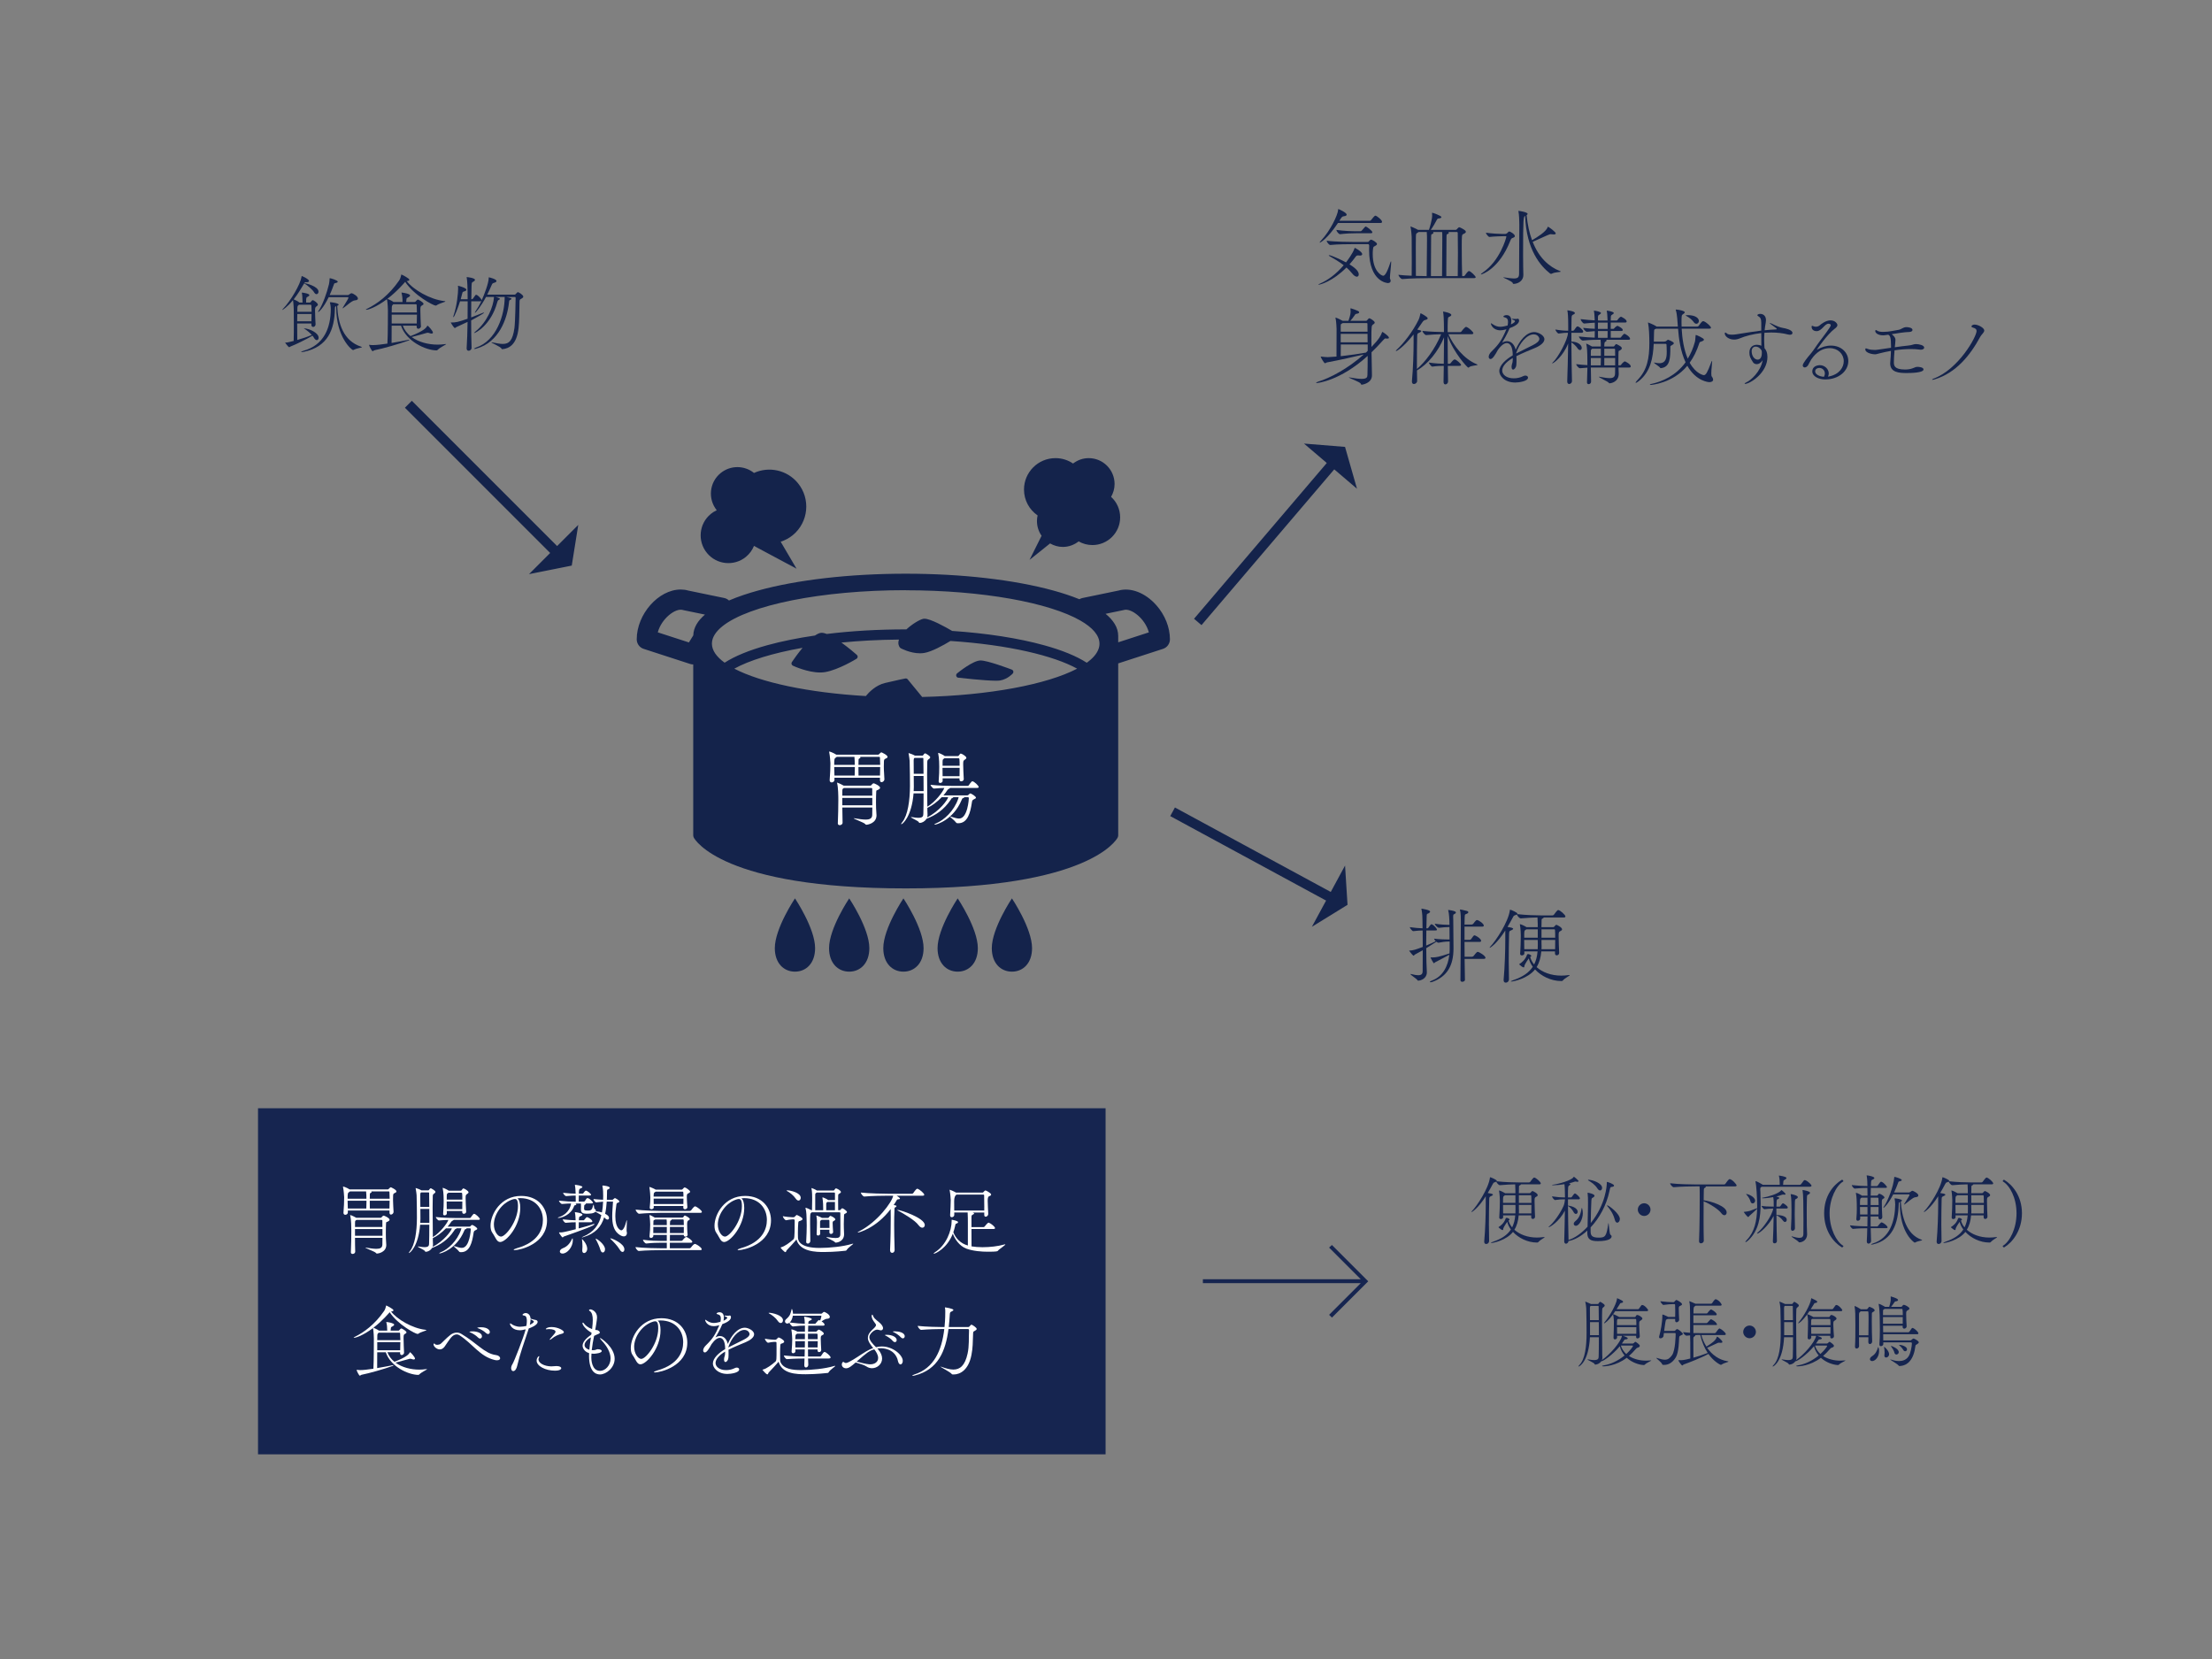 <?xml version="1.0" encoding="UTF-8"?>
<svg id="_レイヤー_1" xmlns="http://www.w3.org/2000/svg" version="1.1" viewBox="0 0 1000 750">
  <rect x="0" y="0" width="1000" height="750" fill="#808080" stroke="none"/>
  <!-- Generator: Adobe Illustrator 29.7.1, SVG Export Plug-In . SVG Version: 2.1.1 Build 8)  -->
  <defs>
    <style>
      .st0 {
        fill: #14234b;
      }

      .st1 {
        fill: #fff;
      }

      .st2 {
        fill: #162550;
      }
    </style>
  </defs>
  <g>
    <path class="st0" d="M522.73,273.58c-4.94-5.59-11.59-8.17-17.11-6.59l-16.3,3.37c-.49.1-.93.3-1.35.54-3.79-1.54-7.79-2.83-11.6-3.88-17.9-4.94-41.66-7.66-66.91-7.66s-49.02,2.72-66.92,7.66c-4.26,1.18-8.79,2.65-12.98,4.45-.59-.54-1.32-.95-2.13-1.12l-16.3-3.37c-1.09-.32-2.23-.47-3.4-.47-10.04,0-19.88,11.15-19.88,22.51,0,1.97,1.26,3.72,3.14,4.32l21.03,6.83c.45.14.92.21,1.37.22v77.23c0,.36.1.73.26,1.05.5.94,13,22.96,95.81,22.96s95.31-22.02,95.8-22.96c.16-.33.26-.69.26-1.05v-77.71l20.24-6.57c1.87-.61,3.14-2.35,3.14-4.32,0-5.39-2.25-11.02-6.17-15.45ZM409.46,266.85c34.8,0,64.87,5.6,78.99,13.71,5.52,3.17,8.6,6.7,8.6,10.45,0,.87-.17,1.73-.5,2.57-.81,2.11-2.6,4.13-5.25,6.03-4.56-2.96-11.01-5.62-19.3-7.91-11.65-3.22-25.96-5.42-41.54-6.47-3.2-1.87-9.78-5.52-12.51-5.52-.19,0-.37.02-.53.04-1.6.3-4.99,2.32-7.65,4.78h-.32c-12.48,0-24.58.71-35.68,2.07-.84-.32-1.6-.52-2.26-.52-.02,0-.19,0-.22,0-.86.05-1.82.52-2.85,1.22-7.83,1.14-15.09,2.61-21.54,4.38-8.28,2.29-14.74,4.95-19.31,7.91-3.7-2.67-5.75-5.57-5.75-8.61,0-.05,0-.09,0-.13.05-2.74,1.77-5.36,4.86-7.82,11.92-9.44,44.44-16.22,82.73-16.22ZM357.99,299.31c-.18.27-.24.61-.15.92.09.31.31.56.6.71.27.13,6.62,3.08,12.31,3.08.83,0,1.61-.06,2.34-.19,5.98-1.04,13.78-5.79,14.11-6,.3-.18.49-.49.52-.85.04-.35-.11-.69-.36-.92-.59-.52-3.6-3.15-6.98-5.57,8.05-.79,16.76-1.27,26.03-1.35-.6,1.72-.12,2.91.43,3.61.09.11.21.22.34.29.18.09,4.25,2.3,8.71,2.3.66,0,1.3-.05,1.92-.15,3.43-.54,8.73-3.52,11.87-5.42,26.41,1.73,46.79,6.72,57.27,12.52-13.58,7.1-39.62,12.1-70.06,12.8l-6.54-7.97c-.25-.32-.67-.47-1.08-.39-.04,0-3.89.78-9.19,2.04-4.15.99-7.23,4.16-8.66,5.9-25.84-1.5-47.48-6.12-59.46-12.38,6.64-3.67,17.26-7.02,30.86-9.43-2.27,2.74-4.18,5.48-4.83,6.46ZM311.44,290.43l-14.07-4.56c1.69-6.3,8.08-11.1,11.31-10.11.13.04.27.07.41.1l9.61,1.98c-3.16,2.7-5.18,5.82-5.28,9.4l-1.98,3.19ZM505.52,290.36v-2.85c0-3.85-2.23-7.17-5.71-10.02l7.84-1.62c.13-.03.28-.06.41-.1,3.21-.99,9.62,3.8,11.31,10.11l-13.85,4.5Z"/>
    <path class="st0" d="M337.23,251.73c1.67-1.37,2.87-3.07,3.63-4.93l19.24,10.29-7.17-12.19c1.93-.62,3.79-1.59,5.46-2.96,7.14-5.86,8.17-16.39,2.33-23.53-4.92-5.99-13.12-7.67-19.85-4.6-4.33-3.48-10.65-3.58-15.11.08-5.09,4.17-5.84,11.65-1.74,16.77-.94.44-1.84.99-2.68,1.68-5.36,4.39-6.13,12.29-1.74,17.65,4.39,5.35,12.28,6.13,17.64,1.74Z"/>
    <path class="st0" d="M469.08,233.02c-.19.81-.29,1.65-.29,2.52,0,2.48.77,4.78,2.09,6.67l-5.44,10.89,9.28-7.43c1.72.98,3.66,1.58,5.77,1.58,2.72,0,5.16-.96,7.14-2.5,1.84,1.05,3.96,1.66,6.23,1.66,6.92,0,12.54-5.61,12.54-12.54,0-3.67-1.59-6.97-4.1-9.26.98-1.71,1.58-3.67,1.58-5.79,0-6.47-5.24-11.71-11.69-11.71-2.68,0-5.11.93-7.08,2.44-2.26-1.54-5-2.44-7.96-2.44-7.85,0-14.22,6.36-14.22,14.21,0,4.85,2.43,9.13,6.15,11.69Z"/>
    <path class="st0" d="M350.28,428.64c0,6.83,4.07,10.62,9.11,10.62s9.1-3.79,9.1-10.62c0-8.96-9.1-22.5-9.1-22.5,0,0-9.11,13.54-9.11,22.5Z"/>
    <path class="st0" d="M374.8,428.64c0,6.83,4.08,10.62,9.11,10.62s9.1-3.79,9.1-10.62c0-8.96-9.1-22.5-9.1-22.5,0,0-9.11,13.54-9.11,22.5Z"/>
    <path class="st0" d="M399.32,428.64c0,6.83,4.09,10.62,9.1,10.62s9.11-3.79,9.11-10.62c0-8.96-9.11-22.5-9.11-22.5,0,0-9.1,13.54-9.1,22.5Z"/>
    <path class="st0" d="M423.85,428.64c0,6.83,4.08,10.62,9.1,10.62s9.11-3.79,9.11-10.62c0-8.96-9.11-22.5-9.11-22.5,0,0-9.1,13.54-9.1,22.5Z"/>
    <path class="st0" d="M448.37,428.64c0,6.83,4.07,10.62,9.1,10.62s9.1-3.79,9.1-10.62c0-8.96-9.1-22.5-9.1-22.5,0,0-9.1,13.54-9.1,22.5Z"/>
    <path class="st0" d="M433.25,306.37c.49.06,12.01,1.37,17.01,1.37.82,0,1.43-.04,1.86-.11,3.39-.57,5.64-3.05,5.73-3.15.24-.27.33-.65.25-1-.1-.35-.34-.64-.69-.77-1.11-.42-10.95-4.13-14.12-4.13-3.35,0-9.87,5.24-10.61,5.84-.35.28-.49.74-.37,1.18.12.42.49.74.93.79Z"/>
  </g>
  <rect class="st2" x="116.64" y="501.02" width="383.17" height="156.45"/>
  <g>
    <path class="st0" d="M143.99,131.86c0,.64-.42,1.13-.91,1.13-.38,0-.79-.3-1.17-.98-.53-.94-2.87-2.98-4.19-3.81l-.19-.11c-1.36,2.34-2.91,4.91-4.76,7.25.53.19,1.89.83,2.49,1.36l.08.08h1.44c0-.23-.04-.45-.04-1.02-.04-1.02-.04-2.23-.26-3.17-.04-.11-.04-.19-.04-.23,0-.08.04-.08.11-.08.42,0,3.32.45,3.32,1.13,0,.23-.23.45-.57.64-.87.42-.91.42-.91,2.72h1.66c.15,0,.38-.11.49-.3.45-.72.72-.76.83-.76.53,0,2.34,1.28,2.34,2.04,0,.3-.3.49-.68.79-.6.42-.6.76-.6,2.23,0,1.7.15,4.27.23,5.78v.08c0,.72-.57,1.17-1.1,1.17-.42,0-.79-.3-.79-.98v-.57h-6.42c0,3.06.04,6.23.04,7.44,2.11-.6,4.57-1.4,6.57-2.27-.91-1.02-2.19-2.08-3.44-2.87-.08-.04-.19-.08-.19-.08,0-.04.08-.04.19-.04,2.38.15,6.53,2.04,6.53,4.27,0,.6-.34,1.06-.79,1.06-.42,0-.91-.3-1.36-1.1-.15-.3-.38-.6-.64-.91-2.64,1.59-7.74,4.08-9.86,4.87-.34.15-.49.34-.68.34-.3,0-1.66-1.74-1.78-2.04,0-.04.04-.11.08-.11.11,0,.26.04.38.04.53,0,.6-.04,3.36-.72.08-1.93.08-5.21.08-8.23,0-2.49,0-4.8-.04-6.08,0-.38-.11-2.72-.34-4.15-2.53,3.13-4.68,4.46-4.83,4.46t-.04-.04s.08-.19.3-.42c3.63-3.74,7.93-11.22,8.42-14.5.04-.26.04-.38.11-.38.26,0,3.29,1.44,3.29,2.23,0,.3-.45.57-.94.57h-.08c-.19,0-.34-.04-.45-.04-.3,0-.45.08-.64.42.04,0,.15.04.23.04.26.04,6.16,1.36,6.16,3.85ZM134.4,141.94c0,.98-.04,2.11-.04,3.32h6.42c0-1.13.08-2.23.08-3.32h-6.46ZM140.78,138.2c0-.15-.04-.45-.45-.45h-5.17l-.11.11c-.57.53-.53.45-.6,1.28-.04.19-.04.83-.04,1.81h6.46c0-.94-.04-1.85-.08-2.76ZM163.63,156.94c0,.26-2.3.45-3.7,1.21-.15.08-.23.11-.3.11-.64,0-7.63-5.82-7.63-19.22v-.6c-.45.11-.57.11-.6,1.21-.19,9.14-3.06,17.18-14.09,19.41-.42.08-.72.11-.91.11-.15,0-.23,0-.23-.08,0-.11.42-.34.87-.45,9.59-2.61,12.46-10.65,12.5-18.88,0-1.28-.23-2.38-.38-2.98,0-.04-.04-.08-.04-.11,0,0,0-.04.42-.04.49.04,3.55.42,3.55,1.1,0,.19-.23.38-.57.53l-.08.04c.38,7.93,2.76,15.79,10.8,18.43.26.08.38.15.38.23ZM161.82,134.96c0,.42-.42.79-1.4.83-1.36.08-4.08,2.76-5.21,3.44-.15.08-.23.15-.3.15,0,0-.04-.04-.04-.08s.04-.15.15-.3c1.96-3.17,2.49-4.08,2.49-4.42,0-.15-.08-.23-.19-.23h-8.72c-2.49,5.14-4.53,6.72-4.72,6.72-.04,0-.08-.04-.08-.08,0-.11.08-.26.26-.53,1.77-2.61,3.74-8.04,4.68-12.05.19-.83.23-1.85.26-2.27.04-.3,0-.38.11-.38.34,0,3.59.94,3.59,1.59,0,.26-.42.49-.98.6-.53.11-.6.11-.79.68-.57,1.62-1.21,3.25-1.89,4.76h8.23c.19,0,.57-.19.72-.34.34-.34.76-.49.98-.49.49,0,2.83,1.32,2.83,2.38Z"/>
    <path class="st0" d="M190.33,147.34c0,.83-.68,1.28-1.21,1.28-.42,0-.76-.26-.76-.94v-.45h-6.27c.72,1.93,1.93,3.47,3.47,4.72,5.93-2.27,7.14-3.74,7.55-4.57.04-.08.08-.15.19-.15.23,0,2.42,2.38,2.42,3.13,0,.26-.23.45-.64.45-.23,0-.53-.08-.87-.19-.3-.11-.57-.19-.83-.19-.11,0-.26,0-.38.04-.79.26-4.53,1.28-6.91,1.89,3.21,2.34,7.59,3.44,11.78,3.44,1.1,0,2.15-.08,3.21-.23.19-.04.34-.04.45-.04s.15,0,.15.04c0,.26-2.61,1.36-3.81,2.57-.19.19-.34.26-.57.26-4.99-.08-13.67-4.12-16.01-11.18h-4.23c-.04,2.68-.04,5.55-.04,7.82,2.76-.45,5.7-1.02,7.74-1.44.08,0,.11-.04.19-.04s.11.04.11.08c0,.08-.19.23-.23.26-3.97,1.47-11.86,3.74-15.45,4.42-.45.11-.68.45-.91.45-.42,0-1.51-2.3-1.59-2.68,0-.08-.04-.11-.04-.11,0-.08.04-.08.11-.08h.15c.45.08.98.11,1.47.11,1.66,0,4.04-.3,6.57-.68.26-4.23.19-13.56.23-14.88,0-.38-.08-3.36-.42-5.21-4.95,3.7-8.46,4.8-9.33,4.8-.15,0-.23-.04-.23-.08,0-.08.19-.19.57-.38,4.46-2.19,9.86-6.08,14.46-12.76.53-.72.79-1.81.94-2.42.04-.15,0-.3.11-.3s3.59,1.7,3.59,2.38c0,.3-.38.49-.98.57h-.23c2.98,3.93,10.61,8.35,16.99,9.06.34.04.49.08.49.15,0,.3-2.68.83-3.93,1.74-.11.11-.26.15-.45.15-1.06,0-9.74-4.61-13.78-10.73-.08.08-3.51,4.23-8.04,7.67.34.11,2,.83,2.76,1.44h4.08c0-1.74-.15-2.98-.42-4-.04-.11-.04-.19-.04-.23s0-.08.08-.08c.04,0,.15.04.3.08.76.04,3.51.57,3.51,1.28,0,.19-.19.42-.45.6-1.02.72-1.17.26-1.25,1.7-.04.34-.04.49-.08.64h3.85c.19,0,.45-.15.53-.34.15-.26.72-.76.94-.76.19,0,2.53,1.21,2.53,1.96,0,.38-.53.6-.79.76-.57.34-.64.6-.64,2.15,0,1.96.15,5.48.23,6.95v.08ZM188.37,137.9s0-.34-.34-.34h-10.23c-.08.08-.15.11-.19.19-.38.26-.49.76-.49,1.4-.04.42-.04,1.13-.04,2.11h11.4l-.11-3.36ZM177.08,142.25v4h11.33c.04-1.13.08-2.57.08-4h-11.4Z"/>
    <path class="st0" d="M210.96,157.43c.23-3.25.34-7.63.42-11.9-1.55.76-3.25,1.51-5.06,2.34-.34.15-.45.42-.68.42-.04,0-.11-.04-.23-.11-.53-.42-1.66-2.38-1.66-2.38h.11c2.23,0,3.13-.19,7.52-1.7.04-2.79.04-5.55.04-7.89h-3.44c-.76,2.49-2.57,7.21-3.02,7.21-.04,0-.04-.04-.04-.15s0-.26.08-.45c1.62-4.72,2.11-10.31,2.11-12.42,0-.34-.04-.6-.04-.87,0-.11-.04-.23-.04-.26,0-.08.04-.08.08-.08s.11,0,.23.04c.11.04,1.96.49,3.06,1.17.3.19.45.42.45.6,0,.3-.34.57-1.06.76-.64.15-.72.42-.83.94l-.68,2.57h3.13c0-5.32-.15-8.5-.42-9.74-.04-.11-.04-.15-.04-.19q0-.08.04-.08c.3,0,3.74.38,3.74,1.25,0,.23-.15.45-.49.68-.91.6-.98.11-1.06,2.15l-.11,5.93h.19c.08,0,.45-.11.57-.3,1.13-1.66,1.17-1.7,1.44-1.7.72,0,2.49,1.93,2.49,2.49,1.32-2.91,3.17-7.93,3.17-10.01,0-.34,0-.38.04-.38s.11.04.19.04c.15,0,3.29.75,3.29,1.62,0,.34-.38.64-1.1.83-.64.19-.79.34-1.02.87-.68,1.59-1.36,3.06-2.08,4.46h12.31c.42,0,.45-.15.6-.3.76-.83.87-.83.91-.83.45,0,2.49,1.25,2.49,2.04,0,.3-.26.6-.83.91-.79.42-.87.49-.87,1.66-.08,4.87-.11,8.69-.42,11.52-.79,7.63-4.31,9.4-7.4,9.67-.11,0-.19-.04-.26-.19-.38-.94-4.68-2.64-4.68-2.91,0-.04.04-.04.08-.04.11,0,.26.04.49.08,1.81.38,3.36.68,4.65.68,2.83,0,4.46-1.51,5.25-7.25.38-2.87.53-13.52.53-13.52,0-.42-.23-.45-.6-.45h-3.59c.68.15,2.34.49,2.34.83,0,.15-.19.3-.53.45-.53.23-.53.26-.64,1.4-.83,7.33-4.57,17.79-14.62,20.62-.45.15-.76.19-.91.19s-.19-.04-.19-.08c0-.15.45-.42.87-.57,9.21-3.06,12.92-14.73,12.92-22.7v-.15h-4.15c.79.15,2,.6,2,.87,0,.19-.26.34-.53.45-.23.11-.45.26-.68,1.1-2.83,10.42-9.93,13.9-10.39,13.9-.04,0-.04-.04-.04-.04,0-.15.34-.49.68-.76,5.21-4.23,8.01-11.18,8.27-15.37v-.15h-3.59c-2.23,4.19-4.65,7.14-4.98,7.14-.04,0-.08-.04-.08-.08,0-.08.08-.23.23-.45,1.02-1.51,1.93-3.06,2.72-4.76-.11.08-.3.11-.57.11h-4c-.04,2.3-.04,4.76-.04,7.29,1.81-.68,3.51-1.36,4.98-1.96.34-.15.6-.23.76-.23.08,0,.11.04.11.08,0,.19-2.95,1.93-5.85,3.47,0,4.49.04,8.99.19,12.42.04.57-.57,1.28-1.32,1.28-.49,0-.91-.3-.91-1.02v-.11Z"/>
  </g>
  <g>
    <rect class="st0" x="215.96" y="168.85" width="4.43" height="94.92" transform="translate(-89.05 217.63) rotate(-45)"/>
    <polyline class="st0" points="239.16 259.55 261.42 237.29 258.48 255.69"/>
  </g>
  <g>
    <rect class="st0" x="524.87" y="242.97" width="94.57" height="4.43" transform="translate(14.42 521.6) rotate(-49.56)"/>
    <polyline class="st0" points="613.47 220.95 589.51 200.53 608.06 202.03"/>
  </g>
  <g>
    <rect class="st0" x="563.89" y="345.5" width="4.43" height="81.94" transform="translate(-43.42 700.04) rotate(-61.54)"/>
    <polyline class="st0" points="593.08 418.98 608.07 391.3 609.19 409.05"/>
  </g>
  <g>
    <path class="st0" d="M658.2,412.47c0,.19-.11.45-.57.68-.57.3-.68.19-.68,1.36,0,.3.04.72.04,1.25,0,1.47.11,12.92.11,12.99,0,7.82-2.91,12.69-9.44,15.11-.38.15-.72.19-.94.19-.19,0-.3-.04-.3-.15,0-.15.3-.38.98-.64,4.8-1.78,7.21-6.34,7.82-11.63-1.96,1.06-4.12,2.23-6.42,3.4-.3.15-.38.45-.53.45-.26,0-1.55-2.42-1.55-2.57,0-.04.04-.08.19-.08h.68c1.55,0,2.83-.19,7.7-1.81.08-.87.08-1.74.08-2.61v-2.76h-.57c-1.25,0-3.25.26-4.46.53h-.08c-.26,0-.57-.19-.87-.45-1.21.72-2.68,1.74-4.61,2.91,0,2.27.04,4.38.08,6.27,0,.38.19,3.97.19,4.68,0,2.68-2.61,3.74-3.93,3.74-.23,0-.23-.08-.38-.3-.42-.64-3.1-2.3-3.1-2.64,0-.04.04-.08.11-.08.11,0,.23.04.38.08,1.28.34,2.27.49,3.02.49,1.47,0,1.96-.64,2-1.66.04-2.38.04-5.97.04-9.63-1.06.6-2.23,1.25-3.51,1.93-.34.19-.38.53-.6.53-.04,0-.11-.04-.23-.11-.49-.34-1.85-2.19-1.85-2.19h.11c1.81-.08,2.98-.49,6.08-1.66,0-2.61,0-5.21-.04-7.44-1.17.04-2.64.08-4.23.3h-.04c-.45,0-1.55-1.4-1.55-1.81,2,.3,4.19.49,5.78.53,0-1.44-.04-2.68-.04-3.59s-.04-3.13-.42-4.95c-.04-.11-.08-.23-.08-.26s.04-.08.11-.08c.15,0,3.85.57,3.85,1.32,0,.26-.3.57-.64.76-.94.45-.87-.04-.94,2.27l-.11,4.53h.53s.26-.11.38-.26c.38-.49.79-1.21,1.09-1.47.11-.08.23-.11.34-.11.04,0,.11,0,.15.04,1.17.53,2.3,2.08,2.3,2.42,0,.19-.15.34-.68.34h-4.12c-.04,2.27-.08,4.61-.08,6.84,1.74-.72,3.17-1.4,4.31-1.96-.42-.42-.72-.94-.72-1.17,2.38.34,5.25.38,6.38.38h.6c0-1.7,0-3.74-.04-5.63h-.11c-1.25,0-3.32.19-4.57.34h-.04c-.76,0-1.93-1.4-1.93-1.85,2.34.38,5.32.53,6.46.53h.19c0-2.72-.23-5.44-.53-6.38-.04-.11-.08-.19-.08-.23,0-.08.08-.11.23-.11h.15c.11,0,2.11.3,2.79.68.08.04.3.19.3.45ZM671.57,433.01c0,.26-.23.49-.91.49h-8.54c.04,4.49.11,8.27.15,9.48v.04c0,.49-.64.83-1.21.83-.45,0-.83-.23-.83-.75,0-1.17.19-20.36.19-25.76v-1.06c0-1.17-.04-3.81-.38-4.83-.04-.08-.04-.15-.04-.19,0-.08.04-.08.15-.08.26,0,.6.04,2.98.64.45.11.68.34.68.6,0,.19-.19.42-.53.6-.94.45-1.06.04-1.13,1.59-.04.64-.08,1.81-.08,3.36h3.21c.26,0,.6-.19.76-.38,1.13-1.55,1.43-1.66,1.66-1.66.79,0,3.1,1.66,3.1,2.49,0,.26-.15.49-.79.49h-7.93v5.97h2.34c.26,0,.53-.15.64-.34.87-1.28,1.21-1.7,1.51-1.7.49,0,3.02,1.47,3.02,2.49,0,.26-.19.49-.79.49h-6.72c0,2.23.04,4.53.04,6.72h3.25c.3,0,.64-.15.79-.34,1.4-1.81,1.66-1.89,1.85-1.89.68,0,3.55,1.77,3.55,2.68Z"/>
    <path class="st0" d="M705.86,443.51c-4.76,0-9.14-2.27-11.9-5.25-3.29,4.15-9.78,5.48-10.73,5.48-.11,0-.19,0-.19-.04,0-.15.45-.38,1.02-.57,4.42-1.51,7.18-3.47,8.88-6.08-.87-1.17-1.47-2.42-1.81-3.78-1.32,1.85-1.89,3.02-1.93,3.17-.11.3,0,.91-.38.91-.42,0-1.59-.91-1.93-1.28-.08-.08-.11-.11-.11-.15s.08-.08.23-.19c.83-.49,2.45-1.78,3.21-3.78.11-.45.3-.64.6-.64.42,0,1.44.42,1.44.87,0,.15-.11.3-.49.45.3,1.21.91,2.34,1.78,3.4.87-1.7,1.36-3.66,1.55-5.93h-6l.04.91c0,.57-.6.91-1.13.91-.42,0-.79-.23-.79-.72v-.11c.19-1.93.3-6.65.3-8.23,0-.42-.08-3.25-.38-4.72-.04-.15-.04-.23-.04-.26s0-.08.04-.08c.42,0,2.27.87,2.79,1.25l.15.11h5.1v-1.44c0-.87-.04-2.04-.11-2.95-2.04.04-4.8.15-7.52.42h-.04c-.64,0-1.59-1.17-1.77-1.77-.19.11-.45.23-.79.34-.6.19-.6.23-1.02.98-.76,1.47-1.59,2.91-2.42,4.31.57.11,1.44.23,1.81.34.53.15.75.34.75.49,0,.23-.3.42-.75.64-1.02.45-1.06.38-1.1,1.93-.08,3.55-.15,7.7-.15,12.08,0,2.68.04,5.44.11,8.23,0,.53-.38,1.47-1.51,1.47-.49,0-.91-.34-.91-1.09v-.23c.53-5.7.75-13.41.75-17.98v-4.27c-3.74,5.93-6.8,7.82-7.02,7.82-.04,0-.04-.04-.04-.08,0-.08.04-.19.19-.34,2.53-2.61,8.27-11.25,8.95-16.58.04-.15.04-.23.11-.23.34,0,3.29,1.28,3.29,1.78,0,.08-.04.15-.08.23,3.78.45,8.57.57,10.65.57h5.32c.23,0,.53-.15.64-.34.23-.3,1.43-2.08,1.89-2.08.83,0,3.29,2.19,3.29,2.91,0,.23-.15.45-.76.45h-9.03c-.08.23-.42.45-.64.53-.49.19-.3.42-.38,2.42,0,.26-.04.76-.04,1.44h5.29c.19,0,.34-.08.49-.23.6-.72.75-.83,1.02-.83.15,0,2.53,1.1,2.53,2.04,0,.45-.57.68-.91.87-.57.26-.64.72-.64,1.77v.49c0,1.96.15,6.04.23,7.48v.08c0,.64-.57,1.06-1.09,1.06-.42,0-.79-.26-.79-.87v-.91h-6.19c-.23,2.72-.87,5.1-2.12,7.1,2.57,2.3,6.5,3.85,11.14,3.85,1.02,0,2.12-.08,3.21-.23.19-.04.3-.04.42-.04s.19.04.19.08c0,.26-2.19,1.32-3.02,2.3-.23.26-.3.34-.64.34h-.11ZM695.18,420.14h-5.17l-.26.19c-.53.38-.6.23-.68,1.74v1.85h6.12v-3.78ZM695.21,426.25c0-.23-.04-.72-.04-1.32h-6.12c0,1.32.04,2.87.04,4.19h6.08c.04-.64.04-1.28.04-2v-.87ZM696.88,420.14v3.78h6.19c0-1.32,0-2.57-.08-3.44,0-.04,0-.34-.34-.34h-5.78ZM696.88,424.93v1.47c.04.45.04.94.04,1.4s0,.87-.04,1.32h6.16c.04-1.36.04-2.79.04-4.19h-6.19Z"/>
  </g>
  <g>
    <path class="st0" d="M615.82,114.9c0,.38-.34.64-1.02.64-.11,0-.23-.04-.38-.04s-.26-.04-.42-.04c-.53,0-.83.15-1.09.53-.91,1.25-1.85,2.42-2.83,3.51,1.66,1.06,4.19,2.76,4.19,4.53,0,.64-.34,1.06-.87,1.06-.57,0-1.36-.45-2.23-1.59-.72-.91-1.55-1.77-2.46-2.57-6.19,6.27-11.9,7.78-12.54,7.78-.11,0-.19,0-.19-.04,0-.08.23-.23.83-.49,3.47-1.51,7.21-4.23,10.65-8.27-2.08-1.62-4.38-2.98-6.42-4.12-.23-.15-.34-.26-.34-.34,0-.04.08-.08.19-.08.91,0,5.82,2.27,7.63,3.25.34-.45,3.02-4,3.74-6.12.11-.34.15-.45.23-.45s3.32,1.7,3.32,2.83ZM624.8,100.28c0,.26-.15.53-.75.53h-19.18c-4.87,7.29-8.01,8.88-8.2,8.88-.04,0-.08-.04-.08-.08,0-.11.23-.42.68-.91,4.15-4.42,7.51-11.48,7.67-13.82.04-.26,0-.38.08-.38.04,0,.11.04.23.08.04,0,3.55,1.51,3.55,2.46,0,.38-.38.64-1.25.72-.83.08-.94.3-2.04,2.04h13.78c.23,0,.42-.15.57-.34,1.47-1.85,1.7-1.96,1.93-1.96.6,0,3.02,1.96,3.02,2.79ZM628.84,118.11s.08.15.08.42c0,1.4-.57,5.7-.57,7.06,0,.19,0,.34.04.38.19.38.3.72.3.98,0,.64-.49,1.02-1.25,1.02-.08,0-8.5-.34-8.5-14.96,0-.64,0-1.28.04-1.96,0-.38-.15-.68-.6-.68h-6.31c-1.81,0-7.67.04-10.65.38h-.04c-.6,0-1.62-1.4-1.62-1.89v-.04c3.36.49,10.5.57,12.42.57h6.04c.26,0,.49-.04.68-.34.3-.42.6-.57.68-.6.08-.04.11-.11.26-.11.49,0,2.68,1.28,2.68,1.96,0,.38-.42.64-.87.91-.64.38-.83.08-.98,1.74-.08.68-.08,1.36-.08,2,0,7.63,3.93,9.71,4.72,9.71.64,0,1.62-.98,3.21-5.89.15-.42.23-.6.3-.64ZM620.42,105c0,.23-.15.45-.72.45h-6.65c-1.89,0-4.23.08-7.21.42h-.04c-.64,0-1.66-1.44-1.66-1.93,3.44.49,7.14.6,9.1.6h1.93c.15,0,.34-.19.49-.34,1.25-1.47,1.55-1.81,1.77-1.81.34,0,2.98,1.93,2.98,2.61Z"/>
    <path class="st0" d="M667.14,125.29c0,.23-.19.45-.87.45h-20.36c-2.08,0-8.54.08-11.9.42h-.04c-.72,0-1.78-1.47-1.78-1.93,1.55.19,3.78.34,6,.42.04-1.28.04-3.59.04-6.08,0-5.02-.04-10.91-.04-11.48,0-.34-.19-3.02-.49-4.42-.04-.11-.04-.19-.04-.23s0-.08.04-.08,2.19.87,3.36,1.55h4.95v-.04c.34-.87,1.44-4.8,1.44-6.31,0-.42,0-.83-.04-1.17v-.11c0-.08,0-.11.08-.11.19,0,4.15,1.32,4.15,2,0,.26-.38.53-1.28.6-.49.04-.6.26-.75.53-.6,1.13-2.08,3.78-2.79,4.61h11.22c.23,0,.38-.08.53-.23.3-.3.57-.68.83-.83.11-.08.19-.11.34-.11.3,0,2.3,1.06,2.68,1.51.19.19.26.38.26.57,0,.49-.72.79-1.13.98-.68.3-.72.42-.72,5.85,0,4.49.08,10.57.19,13.18h.64c.26,0,.49-.15.6-.34.08-.11,1.28-1.96,1.81-1.96.79,0,3.06,2.34,3.06,2.76ZM645.01,104.89h-3.7l-.42.3c-.76.45-.72.38-.79,1.89-.04.53-.04,2.23-.04,4.38,0,4.31.04,10.5.04,13.26,1.89.08,3.66.11,4.87.11.04-2.34.15-12.88.15-16.16,0-1.13,0-2.91-.11-3.78ZM651.96,104.89h-4.15c.15.08.23.23.23.34,0,.23-.26.49-.72.64-.3.08-.3.19-.34,1.13-.04,1.17-.08,10.57-.08,15.37v2.46h5.02c.04-2.23.11-12.16.11-15.82v-1.93c0-1.17,0-1.66-.08-2.19ZM659.1,114.22c0-4-.04-7.78-.08-8.99,0-.11-.15-.34-.26-.34h-4c.15.08.23.23.23.34,0,.23-.26.49-.72.64-.3.08-.3.19-.34,1.13-.04,1.17-.08,10.57-.08,15.37v2.46h5.17c.04-2.27.08-6.57.08-10.61Z"/>
    <path class="st0" d="M679.53,106.78s-4.27.08-6.16.34h-.04c-.49,0-1.59-1.47-1.59-1.93,2.3.38,6.23.57,7.48.57h1.32c.19,0,.64-.19.83-.38.23-.23.42-.45.6-.6.15-.11.26-.15.34-.15.38,0,2.53,1.21,2.53,2.11,0,.34-.34.57-.91.79-.45.15-.76.26-1.13,1.25-5.06,12.92-12.92,15.29-13.22,15.29-.08,0-.11-.04-.11-.08,0-.11.26-.38.83-.76,7.82-5.29,10.69-15.79,10.69-16.24,0-.19-.15-.23-.38-.23h-1.1ZM688.56,115.24c0,2.57,0,4.61.04,5.33.04.49.08,2.91.08,3.78,0,2.27-1.89,3.85-4.31,4-.26,0-.42-.04-.49-.38-.15-.79-4.27-2.34-4.27-2.57,0-.04.04-.04.08-.04.08,0,.15,0,.3.04,1.96.3,3.36.49,4.38.49,1.89,0,2.34-.6,2.38-2.08.04-3.32.11-19.26.11-22.39,0-1.62-.11-4.34-.38-5.78-.04-.11-.04-.19-.04-.23s0-.08.04-.08c.42,0,4.12.57,4.12,1.36,0,.19-.15.38-.45.57.45,4.46,1.28,8.16,2.46,11.33,2.34-1.36,6.38-3.85,7.02-5.85.04-.15.04-.23.11-.23.45,0,3.59,2.38,3.59,3.02,0,.26-.3.45-.91.45-.19,0-.34,0-.57-.04-.3-.04-.57-.08-.83-.08-.38,0-.79.11-8.12,3.47,2.87,7.29,7.44,11.29,12.35,13.22.23.08.34.15.34.23,0,.26-2.61.19-3.89.87-.23.11-.38.15-.53.15s-.26-.04-.45-.19c-4.04-3.17-10.73-10.46-11.22-26.02-.79.42-.94.79-.94,17.64Z"/>
    <path class="st0" d="M626.92,153.08c-.3-.04-.53-.08-.64-.08-.19,0-.34.08-1.1.91-1.7,1.93-3.44,3.7-5.14,5.36.04,3.06.15,5.97.15,7.93,0,.6.04,1.81.04,2.57-.04,3.47-4.31,4.15-4.61,4.15-.34,0-.3-.23-.45-.49-.42-.79-5.4-2.53-5.4-2.79,0-.04.04-.04.08-.04.11,0,.26.04.53.08,2.38.42,4.04.6,5.17.6,2.49,0,2.61-.83,2.64-1.81.08-2.12.11-5.25.11-8.57-12.54,11.37-22.77,12.27-23.04,12.27-.19,0-.26,0-.26-.08,0-.15.49-.42.83-.53,5.33-1.59,13.52-5.89,20.7-12.31-3.78.91-11.07,2.57-16.65,3.59-.34.08-.6.38-.87.38-.45,0-1.96-2.72-1.96-2.95,0-.04.04-.04.08-.04h.23c.98.11,2.27.23,2.91.23.26,0,.98-.04,3.93-.26,0-2.57.04-12.42.04-12.42,0-.15-.11-3.47-.45-4.87-.04-.15-.08-.23-.08-.26s.04-.08.04-.08c.38,0,2.64,1.1,3.25,1.47h2.61c.23-.64.98-2.83.98-4.04,0-.53-.04-1.06-.08-1.4,0-.19.08-.23.15-.23.23,0,2.87.98,3.36,1.25.3.19.45.38.45.57,0,.3-.42.57-1.25.68-.49.08-.53.26-.72.53-.68.98-1.36,1.93-2.04,2.64h7.1c.11,0,.34-.04.49-.26.23-.3.72-.91,1.02-.91.26,0,2.42,1.21,2.42,1.96,0,.42-.45.64-.64.79-.83.57-.87.6-.87,6.91,0,1.1.04,2.19.04,3.32,3.51-3.63,4.23-5.1,4.76-6.57.08-.15.08-.23.11-.23s.11,0,.23.08c0,0,2.79,1.7,2.79,2.57,0,.26-.26.38-.68.38h-.3ZM607.02,146.06l-.38.23c-.38.19-.53.15-.53,1.02v2.64h12.12c0-1.44-.04-2.68-.04-3.63,0-.04,0-.26-.42-.26h-10.76ZM606.11,150.93v3.81h12.16c0-1.32-.04-2.64-.04-3.81h-12.12ZM618.31,155.73h-12.16c0,2.15-.04,4.19-.04,5.29,4.15-.45,8.65-1.1,11.41-1.62l.79-.79v-2.87Z"/>
    <path class="st0" d="M668.01,164.91c0,.34-3.06.26-3.93,1.17-.11.11-.19.15-.26.15-.42,0-6.57-6.61-9.37-14.35,0,3.93.04,8.61.08,12.58h.79c.08,0,.34-.11.45-.26,1.28-1.7,1.74-1.7,1.85-1.7.76,0,2.91,2,2.91,2.45,0,.19-.15.45-.79.45h-5.21c.04,3.44.08,6.16.11,7.02v.04c0,.76-.64,1.32-1.21,1.32-.45,0-.83-.3-.83-1.13v-.04l.11-7.21c-1.36,0-2.95.04-5.21.34-.45,0-1.55-1.44-1.55-1.85,2.64.42,5.21.53,6.76.57l.11-11.97c-2.57,6.38-7.44,12.27-12.24,14.96l.08,4.68v.08c0,.79-.76,1.4-1.44,1.4-.49,0-.91-.3-.91-1.1v-.23c.53-5.63.75-12.95.75-17.45v-3.63c-4.91,6.19-7.78,7.55-7.93,7.55-.04,0-.08-.04-.08-.08,0-.11.19-.38.3-.49,3.1-2.83,7.33-8.23,9.97-13.63.42-.87.64-2,.79-2.64.04-.19.04-.3.15-.3,0,0,3.17,1.55,3.17,2.3,0,.3-.3.57-1.17.76q-.64.15-1.17.91c-.79,1.17-1.59,2.34-2.38,3.44,1.13.19,1.81.34,1.81.68,0,.23-.3.45-.75.64-1.02.45-1.06.38-1.1,1.93-.08,3.44-.11,7.44-.11,11.67v2.87c3.59-2.98,8.16-8.91,10.95-15.71-1.96.04-4.42.15-6.72.38h-.04c-.68,0-1.7-1.44-1.7-1.89,3.25.38,7.25.49,9.74.53,0-5.97-.19-8.19-.38-8.99-.04-.11-.04-.19-.04-.23s0-.04.04-.04c.38,0,3.7.64,3.7,1.51,0,.23-.19.45-.45.6-.94.57-1.02.11-1.13,1.85-.08,1.06-.08,2.98-.08,5.33h5.7c.23,0,.45-.15.57-.34.42-.64,1.7-2.04,2-2.04.08,0,.15,0,.23.04,1.25.45,3.13,2.34,3.13,2.79,0,.26-.19.49-.83.49h-10.46c2.27,5.1,6.91,11.18,12.88,13.6.23.08.3.15.3.23Z"/>
    <path class="st0" d="M683.88,161.85c-3.4,2-4.76,4.04-4.76,5.67,0,1.77,1.85,3.51,5.21,3.51,1.44,0,2.98-.3,4.27-.98.38-.19.72-.26,1.02-.26.68,0,1.17.42,1.17.91,0,1.7-4.3,2.23-5.78,2.23-4.98,0-7.21-3.17-7.21-5.14,0-2.64,2.91-5.29,6.08-7.14,0-4-1.25-5.55-2.68-5.55-1.06,0-2.45.87-4.04,3.1-1.28,2.38-2.42,4.12-3.32,4.12-.6,0-.83-.6-.83-.98,0-.68.38-1.59,1.36-2.53,3.25-3.13,4.57-5.1,6.65-9.97-.19.04-.34.11-.49.15-.91.23-1.62.34-2.23.34-3.36,0-4.31-2.57-4.31-3.1q0-.08.08-.08c.08,0,.34.11.79.45,1.28.87,2.38,1.13,3.4,1.13s2.15-.26,3.29-.57c.15-.64.19-1.17.19-1.62,0-1.51-.64-1.85-1.74-2.15-.23-.04-.38-.15-.38-.3,0-.08.45-.64,1.47-.64,2,0,2.15,1.89,2.15,2.61,0,.53-.08,1.06-.19,1.59.23-.08,1.85-.83,1.85-1.47,0-.08-.04-.3-.79-.57-.45-.19-.64-.3-.64-.38s.11-.11.34-.11c.11,0,.23.04.38.04.3.04.64.04.91.04.42,0,.72,0,.79-.04.11-.04.19-.08.26-.08.57,0,.6.76.6.83,0,.57-.23,2-4.27,3.44-1.09,2.72-2.76,5.48-3.4,6.57.79-.49,1.55-.68,2.27-.68,1.93,0,3.36,1.7,3.85,3.89,1.66-4,4.8-8.01,8.42-8.01,1.59,0,4.57,1.36,4.57,3.25,0,1.47-1.81,2.91-4.15,3.89-2.53,1.06-5.89,2.42-8.5,3.74.04.57.04,1.17.04,1.77,0,.72,0,1.47-.08,2.23-.08,1.13-.87,2.08-1.47,2.08-.38,0-.68-.38-.68-1.28,0-.15.04-.3.04-.45.08-.98.45-1.06.49-2.64v-.83ZM685.42,159.81c2.11-1.1,5.29-2.64,7.55-3.78,1.59-.79,2.95-1.77,2.95-2.87,0-.26-.49-2-2.57-2-3.13,0-6.53,4.15-7.93,8.53v.11Z"/>
    <path class="st0" d="M715.72,149.84c0,.26-.11.6-.64.6h-4.68v3.97c2.91.08,4.68,1.55,4.68,2.87,0,.57-.34.98-.79.98-.34,0-.75-.23-1.13-.83-.64-.98-1.74-2-2.76-2.64.04,6.12.11,13.03.26,17.45v.08c0,.72-.64,1.28-1.28,1.28-.45,0-.87-.34-.87-1.13v-.08c.15-3.93.34-11.1.42-17.11-2.27,5.78-6.53,8.99-7.18,8.99-.04,0-.08,0-.08-.04,0-.08.15-.26.45-.53,2.04-1.85,6.72-10.08,6.72-13.26h-.15c-1.28,0-1.74.04-4.04.34h-.04c-.45,0-1.47-1.4-1.47-1.81,2.76.45,4.23.53,5.74.53h.08v-2.19c0-4.42-.19-5.93-.34-6.68-.04-.11-.04-.23-.04-.26s0-.08.08-.08c.04,0,3.32.38,3.32,1.25,0,.19-.15.38-.53.57-.64.34-.94.23-.98,1.7-.04,1.28-.08,3.29-.08,5.7h.76c.11,0,.38-.11.49-.3.72-1.1,1.17-1.66,1.51-1.66.57,0,1.93,1.06,2.53,2,.04.04.04.15.04.3ZM737.24,165.62c0,.26-.15.53-.64.53h-4.91c.04.76.11,2.38.11,2.87-.04,3.78-3.7,4.27-4.12,4.27-.23,0-.26-.11-.53-.38-.45-.49-4.34-2.27-4.34-2.57,0,0,.04-.04.11-.04.04,0,.11.04.23.04,2,.38,3.47.6,4.53.6,1.81,0,2.42-.64,2.46-2.11,0-.53.04-1.51.04-2.68h-10.99l.11,6.34v.04c0,.72-.57,1.13-1.1,1.13-.42,0-.75-.26-.75-.76v-.04l.19-6.65c-.87.04-1.85.11-3.29.26h-.04c-.68,0-1.74-1.36-1.74-1.85,2,.26,3.66.38,5.06.45v-1.47c0-1.13,0-2.19-.04-3.25,0-.49-.11-3.4-.42-4.65-.04-.15-.08-.23-.08-.26,0-.08.04-.08.08-.08.23,0,2.12,1.02,2.53,1.28h4c0-.87,0-2.3-.11-3.06-1.89,0-4.76.04-7.97.38h-.04c-.72,0-1.81-1.4-1.81-1.85,2.42.3,5.06.45,7.17.53.04-.91.04-1.93.04-2.95-.94.04-2.08.15-3.51.3h-.04c-.64,0-1.7-1.32-1.7-1.77,1.96.23,3.74.38,5.25.42v-2.76c-1.25.08-2.68.15-4.72.38h-.04c-.68,0-1.66-1.51-1.66-2,2.49.3,4.64.49,6.38.57,0-.38-.04-.72-.04-.94-.04-.76-.11-2.53-.3-3.17-.04-.08-.04-.15-.04-.19,0-.08.04-.08.11-.08.64,0,3.1.49,3.1,1.06,0,.23-.26.45-.64.68-.64.38-.72.45-.72,1.55v1.13c.3,0,.53.04.79.04h3.55c0-.42-.04-.76-.04-1.02-.04-.76-.11-2.53-.3-3.17-.04-.08-.04-.15-.04-.19,0-.08.04-.08.11-.08.64,0,3.1.49,3.1,1.06,0,.23-.26.45-.64.68-.64.38-.72.45-.72,1.55v.34c0,.26-.04.57-.04.83h2.68c.11,0,.34-.15.45-.34.53-.87,1.36-1.4,1.51-1.4.08,0,2.57,1.1,2.57,2.19,0,.23-.15.45-.64.45h-6.57v2.87h1.25c.11,0,.3-.19.42-.34.38-.57,1.32-1.06,1.36-1.06.11,0,2.42,1.06,2.42,1.89,0,.23-.15.45-.6.45h-4.83v3.06h4.27c.11,0,.34-.15.45-.34.23-.42,1.28-1.47,1.4-1.47.42,0,2.61,1.36,2.61,2.3,0,.23-.15.42-.6.42h-10.27c.19.11.26.23.26.34,0,.19-.23.42-.6.6-.19.08-.45.26-.45,2.11h4.19c.15,0,.38-.15.45-.34.15-.26.49-.6.6-.68.04-.04.08-.04.15-.04.11,0,.23,0,.34.08.23.15,1.74.83,2.04,1.32.11.19.15.34.15.49,0,.45-.53.72-.72.87-.45.38-.72,0-.75.72,0,.23-.08,1.21-.08,6.08h.87c.15,0,.34-.15.45-.34.49-.83,1.47-1.44,1.59-1.44.23,0,2.68,1.28,2.68,2.23ZM723.72,157.65h-3.93s-.04,0-.04.04c-.53.42-.53.34-.57,1.59v1.59h4.53v-3.21ZM719.19,161.85v3.32h4.46c.04-.91.08-2.08.08-3.32h-4.53ZM726.78,145.83h-4.38v2.87h4.38v-2.87ZM722.4,149.65c0,1.1.04,2.15.04,3.06h4.3c.04-.94.04-2,.04-3.06h-4.38ZM730.14,157.99v-.08c0-.08-.04-.26-.34-.26h-4.53v3.21h4.91c0-1.13-.04-2.15-.04-2.87ZM730.18,161.85h-4.91v3.32h4.91v-3.32Z"/>
    <path class="st0" d="M774.48,171.59c0,.76-.72,1.17-1.7,1.17-.26,0-5.97-.3-9.97-7.4-6.68,8.04-16.47,8.65-16.5,8.65-.26,0-.45-.08-.45-.15s.15-.19.53-.26c5.14-1.1,11.25-3.78,15.63-9.82-2.34-4.95-3.1-11.03-3.4-15.18h-9.93c-.11.08-.26.11-.42.19-.38.15-.45.19-.49,1.06,0,.26-.04.64-.04,1.13,0,1.17-.04,2.3-.08,3.47h4.68c.42,0,.79-.15.94-.3.26-.26.68-.57.79-.57.04,0,2.64.91,2.64,1.59,0,.34-.45.64-1.13,1.02-.45.23-.45.34-.45.72,0,4.91-.08,9.14-4.34,9.52-.04,0-.15,0-.23-.11-.34-.64-2.83-2.08-2.83-2.38,0-.04.04-.04.11-.04s.15,0,.26.04c.6.11,1.32.26,2.04.26,2.98,0,3.36-2.42,3.36-5.14,0-1.4-.08-2.79-.11-3.29,0-.23-.3-.34-.42-.34h-5.36c-.3,6.42-1.44,12.61-6.68,16.81-.64.53-1.21.83-1.44.83-.08,0-.08-.04-.08-.08,0-.15.23-.49.79-1.1,4.53-4.61,5.44-10.05,5.44-16.88,0-2.87-.15-6.95-.57-8.88-.04-.11-.04-.19-.04-.23,0-.08.04-.11.08-.11.08,0,2.61,1.02,3.55,1.66l.23.19h9.63c0-.26-.04-.45-.04-.64-.08-.98-.26-4.98-.87-6.76-.04-.11-.04-.19-.04-.23s0-.08.04-.08c1.17,0,4.04.6,4.04,1.25,0,.26-.23.49-.64.76-.83.49-.83.64-.83,3.97,0,.53.04,1.13.04,1.74h7.06c.26,0,.53-.15.68-.34,1.13-1.62,1.55-2.12,2-2.12.11,0,.19,0,.26.04,1.28.45,3.29,2.38,3.29,2.91,0,.23-.19.45-.87.45h-12.39c.23,4.27.94,9.4,2.76,13.56,1.32-2.19,2.46-4.72,3.25-7.7.19-.72.19-2.08.3-2.79,0-.11.04-.23.15-.23.23,0,3.62,1.44,3.62,2.11,0,.26-.3.57-1.21.87-.57.19-.72.15-.91.76-1.13,3.47-2.57,6.38-4.34,8.8,2.83,5.1,6.27,5.63,6.38,5.63.94,0,1.62-1.17,3.36-5.78.19-.49.3-.64.34-.64.08,0,.08.11.08.26,0,.91-.38,3.55-.38,5.29,0,.72.04,1.28.23,1.51.42.53.57.98.57,1.36ZM768.02,145.12c0,.68-.49,1.25-1.1,1.25-.42,0-.87-.23-1.28-.83-.79-1.1-2.11-2.08-3.36-2.76-.19-.11-.26-.19-.26-.23,0,0,0-.04.3-.04.23,0,.49-.04.72-.04,3.55,0,4.99,1.44,4.99,2.64Z"/>
    <path class="st0" d="M796.2,145.72c0-1.96-.6-2.3-1.47-2.87-.15-.11-.26-.19-.26-.38s.42-.57,1.28-.57c1.4,0,2.61.91,2.61,2.83,0,.38-.04.76-.11,1.17-.23,1.21-.38,2.34-.49,3.4,1.62-.15,3.29-.3,5.14-.38.26-.04.34-.11.34-.23,0-.15,0-.19-2.19-1.77-.75-.53-1.02-.79-1.02-.87,0-.04.04-.04.08-.04.15,0,.75.26,1.09.42,1.78.91,3.51,1.62,4.95,1.85.57.08,4.19.76,4.19,2.23,0,.49-.42.83-1.17.83-.23,0-.49-.04-.79-.11-2.38-.64-5.02-.91-7.7-.91-1.02,0-2.04.04-3.02.11-.11,1.36-.11,2.61-.11,3.66,0,1.36.11,2.49.15,3.32.75.83,1.32,2,1.32,3.93,0,7.33-7.97,12.2-10.08,12.2-.15,0-.23-.04-.23-.11,0-.15.3-.38.87-.64,1.81-.76,6.42-4.76,7.29-9.97-.68,1.02-1.59,1.81-2.76,1.81-.72,0-1.36-.42-1.62-.87-1.32-2.12-1.62-2.72-1.62-4.42,0-2.45,1.66-3.47,3.4-3.47.68,0,1.4.15,2,.45-.04-1.55-.04-3.47-.04-5.74-3.62.42-7.06,1.28-9.86,2.45-.68.3-1.55.49-2.46.49-2.42,0-4.19-1.55-4.19-2.79,0-.26.11-.38.26-.38.19,0,.42.11.72.42.26.26.83.53,2.27.53.57,0,1.21-.04,1.89-.15,4.23-.64,7.67-1.25,11.37-1.7v-3.74ZM796.5,159.54c0-.23,0-.49-.04-.72,0-.11-.04-.26-.08-.38-.57-.94-1.47-1.74-2.68-1.74-.98,0-1.81.68-1.81,2.08,0,2.19,1.28,3.81,2.76,3.81.15,0,1.85,0,1.85-3.06Z"/>
    <path class="st0" d="M826.87,170.19c4.68-.98,6.65-4.12,6.65-6.91,0-3.29-2.68-5.89-6.31-5.89-4.87,0-7.55,3.93-8.38,5.1-.42.6-1.17,2.23-1.47,2.68-.49.68-1.02.94-1.47.94-.53,0-.91-.38-.91-.94,0-.98,2.53-4,3.06-4.61,1.21-1.4,2.27-2.91,3.44-4.65,1.21-1.77,3.93-5.14,5.59-7.67.34-.53.57-.94.57-1.25,0-.53-.72-.64-1.02-.64-1.81,0-2.98,3.36-5.4,3.36-.72,0-2.23-.34-2.23-2,0-.3.08-.42.23-.42.19,0,.45.15.76.26.3.11.64.15.98.15.57,0,1.17-.19,1.62-.57.6-.53,2.79-2.3,4.91-2.3,2.3,0,3.17,1.62,3.17,2.12,0,.57-.49,1.13-1.28,1.7-3.36,2.53-8.01,9.33-8.01,9.44h.04s.08,0,.19-.08c1.81-1.1,4-1.77,6.16-1.77,4.68,0,7.82,3.17,7.82,6.99,0,4.46-4.27,8.31-10.46,8.31-2.95,0-5.82-1.4-5.82-3.66s2.23-2.79,3.44-2.79c2.15,0,4,1.74,4,3.74,0,.45-.11.94-.34,1.44l.49-.08ZM824.98,168.83c0-1.4-1.1-2.49-2.49-2.49-.91,0-1.89.45-1.89,1.55,0,1.36,1.93,2.34,3.97,2.45.3-.53.42-1.02.42-1.51Z"/>
    <path class="st0" d="M869.89,157.16c0,.53-.68.94-1.51.94-.11,0-.26-.04-.38-.04-1.36-.19-2.79-.26-4.23-.26-2.46,0-4.99.23-7.29.57-.19,2.12-.3,4.19-.3,5.36,0,1.4.08,3.32,5.02,3.32,1.06,0,2.38-.11,3.59-.6,1.13-.53,1.51-.6,2.15-.6.26,0,2.64.08,2.64,1.17,0,1.55-5.89,1.62-7.59,1.62-3.47,0-7.48-.26-7.48-4.38,0-.19.04-.38.04-.57.19-2.08.26-3.66.3-5.06-1.85.3-3.51.72-4.95,1.06-1.25.3-1.66.49-2.3.49-.83,0-4.34-.49-4.34-2.27,0-.3.11-.42.26-.42.23,0,.49.11.87.26.87.34,2.19.45,3.1.45.83,0,.98-.04,7.4-.98v-.83c0-3.81-.42-4.8-1.32-5.06-1.55.26-2.23.26-2.3.26-2.15,0-3.51-1.02-3.51-1.93,0-.3.11-.45.3-.45.15,0,.34.11.49.23.64.45,1.66.6,2.79.6.68,0,1.36-.04,2-.11,2.08-.23,3.44-.6,4.8-.79,1.59-.23,2.04-1.25,3.78-1.25.45,0,2.68.15,2.68,1.28,0,.45-.49.87-1.44.91-2.04.04-5.17.53-7.93.98,1.66,1.4,1.66,2.15,1.66,2.64,0,.57-.19,2.46-.3,3.29,2.04-.3,4.08-.57,5.93-.76,2.19-.19,2.42-.68,3.66-.68,1.17,0,3.7.45,3.7,1.59Z"/>
    <path class="st0" d="M897.04,149.42c0,.91-1.21,1.74-1.77,2.76-4.57,8.5-11.03,16.39-20.58,19.3-.53.15-.87.23-1.06.23-.11,0-.19-.04-.19-.08,0-.11.3-.34.76-.49,11.29-4.27,19.37-18.96,19.37-21.49,0-.79-.49-1.28-1.85-1.62-.3-.08-.45-.23-.45-.42,0-.53.68-.87,1.4-.87,1.7,0,4.38,1.51,4.38,2.68Z"/>
  </g>
  <g>
    <path class="st1" d="M401.26,342.19c0,.45-.68.68-1.02.83-.6.26-.64.76-.64,1.59-.04.72-.04,1.36-.04,1.89,0,2.34.19,3.29.26,5.74v.04c0,.76-.72,1.32-1.28,1.32-.38,0-.72-.26-.72-.91v-1.1h-20.58v1.02c0,.64-.68,1.1-1.25,1.1-.49,0-.91-.3-.91-.98v-.08c.23-3.81.34-4.46.34-7.63,0-.42-.23-3.44-.53-4.87-.04-.15-.04-.23-.04-.3s0-.11.08-.11c.15,0,1.7.49,3.17,1.44h18.81c.23,0,.34-.08.49-.23.64-.64.83-.83,1.1-.83.04,0,2.76,1.17,2.76,2.08ZM386.27,342.15h-7.93c-.08.08-.19.15-.34.23-.83.53-.87.76-.87,3.4h9.29c0-1.06-.04-2.68-.15-3.63ZM377.13,346.76l.11,3.85h9.14c.04-1.74.08-2.38.08-3.21v-.64h-9.33ZM397.87,356.16c0,.42-.53.64-.72.79-.68.53-.94,0-1.02.87-.08,1.21-.11,3.29-.11,5.02,0,1.02.04,1.96.04,2.53,0,.45.19,2.61.19,3.21,0,3.63-4,4.27-4.61,4.27-.23,0-.34-.11-.57-.38-.49-.6-5.14-2.27-5.14-2.53,0,0,.04-.04.08-.04.08,0,.19,0,.3.04,2.11.34,3.78.57,5.06.57,1.89,0,2.87-.53,2.95-2.04.04-.57.04-1.85.04-3.4h-13.56c0,2.42.04,4.95.11,6.8v.04c0,.72-.68,1.13-1.28,1.13-.45,0-.87-.26-.87-.76v-.04c.15-3.63.23-7.55.23-10.54,0-1.77-.04-5.59-.53-7.55-.04-.15-.08-.23-.08-.26,0-.08.04-.08.08-.08.15,0,1.28.42,2.95,1.36h12.08c.15,0,.34-.08.49-.3.11-.15.6-.76.98-.76.26,0,2.91,1.13,2.91,2.04ZM394.32,356.57s0-.34-.42-.34h-12.35l-.15.08c-.6.42-.57.34-.6,1.62v1.77h13.52v-3.13ZM394.35,360.73h-13.56v3.32h13.56v-3.32ZM397.79,342.45c0-.15-.15-.3-.23-.3h-8.76c.11.08.19.19.19.26,0,.23-.34.45-.6.57-.26.11-.26.38-.26.76-.04.72-.04,1.36-.04,2.04h9.82c0-.98-.04-2-.11-3.32ZM388.08,346.76c0,1.06.04,2.27.04,3.85h9.71c.04-1.59.08-2.76.08-3.85h-9.82Z"/>
    <path class="st1" d="M407.46,372.62q-.08,0-.08-.08c0-.11.15-.42.49-.83,2.53-3.1,3.47-9.74,3.51-16.35,0-1.55-.04-8.57-.15-11.33,0-.19-.23-2.34-.45-3.29-.04-.08-.04-.15-.04-.19,0-.08.04-.08.08-.08.11,0,1.93.6,2.79,1.13h3.29c.19,0,.34,0,.42-.15,0,0,.53-.87.87-.87.04,0,.11,0,.23.04.04,0,2.11,1.1,2.11,1.74,0,.38-.42.68-.57.76-.72.49-.72.72-.76,1.44-.04,1.17-.08,3.13-.08,5.48,0,4.91.08,11.33.11,14.65,3.55-2.08,7.1-6.76,7.67-8.46-1.51.04-3.13.11-4.61.26h-.04c-.57,0-1.59-1.32-1.59-1.7,3.36.42,8.16.49,10.05.49h6.8c.08,0,.34-.08.45-.26.34-.6.79-1.06,1.32-1.7.08-.08.23-.11.34-.11.72,0,2.83,1.96,2.83,2.61,0,.19-.15.38-.76.38h-12.16c-.08.15-.3.3-.57.42q-.42.15-.79.75c-.49.76-1.02,1.47-1.66,2.19h10.73c.45,0,.53-.19.68-.34.38-.34.6-.53.68-.53.49,0,2.61,1.32,2.61,1.93,0,.23-.23.42-.83.68-.91.38-.91.79-1.06,1.77-.64,4.12-1.77,9.1-6.08,9.1-.79,0-.87-.11-1.1-.42-.79-1.06-2.61-2.3-2.61-2.57,0-.04.04-.04.11-.04.04,0,.15.04.34.08,1.55.49,2.68.83,3.59.83,3.93,0,4.42-8.88,4.42-9.21,0-.3-.11-.45-.6-.45h-1.47c0,.15-.08.3-.38.38-.57.15-.57.3-.83.94-3.85,9.1-11.48,11.1-12.05,11.1-.15,0-.23-.04-.23-.11,0-.11.23-.26.68-.45,3.66-1.44,8.16-5.63,10.05-11.07l.23-.79h-2.45v.04c0,.15-.23.26-.42.34-.45.11-.42.34-.76.83-3.06,4.53-6.84,6.99-10.91,8.54-.68,1.17-1.96,1.85-3.02,1.89-.34,0-.34-.08-.45-.34-.26-.6-3.59-1.96-3.59-2.27,0-.04.04-.04.15-.04s.26,0,.45.04c1.17.19,2.08.3,2.76.3,2.19,0,2.23-.91,2.27-1.81.08-1.74.11-5.32.11-9.25h-4.53c-.83,10.54-4.99,13.97-5.55,13.97ZM413.39,342.68c-.26.19-.34.53-.34,1.02v.6c0,1.32.04,3.44.04,5.51h4.42c-.04-3.1-.08-5.7-.08-6.95,0-.04,0-.23-.38-.23h-3.63l-.04.04ZM413.13,355.55c0,.72-.04,1.4-.08,2.11h4.49c0-2.3-.04-4.68-.04-6.87h-4.42c0,2,.04,3.85.04,4.76ZM419.24,366.17c0,.49.08,1.51.08,2.19,0,.42-.08.83-.19,1.17,5.55-2.76,9.29-7.93,9.52-9.14h-2.91c-2.04,2.11-4.46,3.93-6.5,4.83v.94ZM426.16,353.02c0,.57-.6.94-1.13.94-.34,0-.68-.19-.68-.68v-.11c.23-2.76.26-4.87.26-6.53,0-.64,0-3.81-.45-5.93,0-.08-.04-.15-.04-.19,0-.11.04-.15.11-.15.23,0,1.77.68,2.68,1.28.08.04.11.11.15.15h5.93c.15,0,.34-.04.49-.26.15-.23.45-.64.64-.79.04-.04.11-.08.23-.08.42,0,2.53,1.21,2.53,1.93,0,.42-.53.68-.72.83-.72.49-.72.72-.72,2.27s.15,4.27.26,6.46v.08c0,.6-.6.98-1.13.98-.42,0-.79-.23-.79-.79v-.57h-7.63v1.17ZM426.12,350.91h7.67c0-1.36.04-2.64.04-3.78h-7.74c0,1.17,0,2.38.04,3.78ZM426.12,344.72v1.47h7.7c0-1.21,0-2.19-.08-2.98,0,0,0-.42-.42-.42h-6.38l-.11.11c-.64.49-.68.23-.72,1.81Z"/>
  </g>
  <g>
    <path class="st1" d="M179.23,538.65c0,.41-.62.62-.93.76-.55.24-.59.69-.59,1.45-.03.66-.03,1.24-.03,1.73,0,2.14.17,3.01.24,5.25v.04c0,.69-.66,1.21-1.17,1.21-.35,0-.66-.24-.66-.83v-1h-18.84v.93c0,.59-.62,1-1.14,1-.45,0-.83-.28-.83-.9v-.07c.21-3.49.31-4.08.31-6.98,0-.38-.21-3.15-.48-4.46-.03-.14-.03-.21-.03-.28s0-.1.07-.1c.14,0,1.56.45,2.9,1.31h17.21c.21,0,.31-.07.45-.21.59-.59.76-.76,1-.76.03,0,2.52,1.07,2.52,1.9ZM165.51,538.61h-7.26c-.07.07-.17.14-.31.21-.76.48-.79.69-.79,3.11h8.5c0-.97-.03-2.45-.14-3.32ZM157.14,542.83l.1,3.53h8.36c.03-1.59.07-2.18.07-2.94v-.59h-8.54ZM176.12,551.43c0,.38-.48.59-.66.73-.62.48-.86,0-.93.79-.07,1.11-.1,3.01-.1,4.6,0,.93.03,1.8.03,2.32,0,.42.17,2.38.17,2.94,0,3.32-3.66,3.91-4.22,3.91-.21,0-.31-.1-.52-.35-.45-.55-4.7-2.07-4.7-2.32,0,0,.03-.04.07-.04.07,0,.17,0,.28.04,1.94.31,3.46.52,4.63.52,1.73,0,2.63-.48,2.7-1.87.03-.52.03-1.69.03-3.11h-12.41c0,2.21.03,4.53.1,6.22v.03c0,.66-.62,1.04-1.18,1.04-.41,0-.79-.24-.79-.69v-.04c.14-3.32.21-6.91.21-9.64,0-1.62-.03-5.12-.48-6.91-.03-.14-.07-.21-.07-.24,0-.07.03-.07.07-.07.14,0,1.18.38,2.7,1.24h11.06c.14,0,.31-.07.45-.28.1-.14.55-.69.9-.69.24,0,2.66,1.04,2.66,1.87ZM172.87,551.81s0-.31-.38-.31h-11.3l-.14.07c-.55.38-.52.31-.55,1.49v1.62h12.37v-2.87ZM172.9,555.62h-12.41v3.04h12.41v-3.04ZM176.05,538.89c0-.14-.14-.28-.21-.28h-8.02c.1.07.17.17.17.24,0,.21-.31.42-.55.52-.24.1-.24.35-.24.69-.03.66-.03,1.24-.03,1.87h8.99c0-.9-.03-1.83-.1-3.04ZM167.16,542.83c0,.97.03,2.07.03,3.53h8.88c.03-1.45.07-2.52.07-3.53h-8.99Z"/>
    <path class="st1" d="M184.89,566.5q-.07,0-.07-.07c0-.1.14-.38.45-.76,2.32-2.83,3.18-8.92,3.21-14.96,0-1.42-.03-7.85-.14-10.37,0-.17-.21-2.14-.41-3.01-.03-.07-.03-.14-.03-.17,0-.07.03-.07.07-.07.1,0,1.76.55,2.56,1.04h3.01c.17,0,.31,0,.38-.14,0,0,.48-.79.79-.79.03,0,.1,0,.21.04.03,0,1.94,1,1.94,1.59,0,.34-.38.62-.52.69-.66.45-.66.66-.69,1.31-.03,1.07-.07,2.87-.07,5.01,0,4.49.07,10.37.1,13.41,3.25-1.9,6.5-6.19,7.02-7.74-1.38.03-2.87.1-4.22.24h-.03c-.52,0-1.45-1.21-1.45-1.56,3.08.38,7.47.45,9.19.45h6.22c.07,0,.31-.07.41-.24.31-.55.73-.97,1.21-1.55.07-.07.21-.1.31-.1.66,0,2.59,1.8,2.59,2.38,0,.17-.14.34-.69.34h-11.13c-.07.14-.28.28-.52.38q-.38.14-.73.69c-.45.69-.93,1.35-1.52,2h9.81c.42,0,.48-.17.62-.31.35-.31.55-.48.62-.48.45,0,2.38,1.21,2.38,1.76,0,.21-.21.38-.76.62-.83.35-.83.73-.97,1.62-.59,3.77-1.62,8.33-5.56,8.33-.73,0-.79-.1-1-.38-.73-.97-2.38-2.11-2.38-2.35,0-.04.03-.04.1-.04.03,0,.14.04.31.07,1.42.45,2.45.76,3.28.76,3.59,0,4.04-8.12,4.04-8.43,0-.28-.1-.42-.55-.42h-1.35c0,.14-.07.28-.35.35-.52.14-.52.28-.76.86-3.53,8.33-10.51,10.16-11.02,10.16-.14,0-.21-.03-.21-.1,0-.1.21-.24.62-.42,3.35-1.31,7.47-5.15,9.19-10.13l.21-.73h-2.25v.03c0,.14-.21.24-.38.31-.41.1-.38.31-.69.76-2.8,4.15-6.26,6.39-9.99,7.81-.62,1.07-1.8,1.69-2.77,1.73-.31,0-.31-.07-.41-.31-.24-.55-3.28-1.8-3.28-2.07,0-.03.03-.03.14-.03s.24,0,.41.03c1.07.17,1.9.28,2.52.28,2,0,2.04-.83,2.07-1.66.07-1.59.1-4.87.1-8.47h-4.15c-.76,9.64-4.56,12.79-5.08,12.79ZM190.31,539.1c-.24.17-.31.48-.31.93v.55c0,1.21.03,3.15.03,5.05h4.04c-.03-2.83-.07-5.22-.07-6.36,0-.04,0-.21-.35-.21h-3.32l-.03.04ZM190.07,550.88c0,.66-.03,1.28-.07,1.94h4.11c0-2.11-.03-4.29-.03-6.29h-4.04c0,1.83.03,3.52.03,4.35ZM195.67,560.59c0,.45.07,1.38.07,2,0,.38-.07.76-.17,1.07,5.08-2.52,8.5-7.26,8.71-8.36h-2.66c-1.87,1.94-4.08,3.59-5.94,4.42v.86ZM202,548.57c0,.52-.55.86-1.04.86-.31,0-.62-.17-.62-.62v-.1c.21-2.52.24-4.46.24-5.98,0-.59,0-3.49-.42-5.43,0-.07-.03-.14-.03-.17,0-.1.03-.14.1-.14.21,0,1.62.62,2.45,1.17.07.03.1.1.14.14h5.43c.14,0,.31-.04.45-.24s.42-.59.59-.73c.03-.04.1-.07.21-.07.38,0,2.32,1.11,2.32,1.76,0,.38-.48.62-.66.76-.66.45-.66.66-.66,2.07s.14,3.91.24,5.91v.07c0,.55-.55.9-1.04.9-.38,0-.73-.21-.73-.73v-.52h-6.98v1.07ZM201.96,546.63h7.02c0-1.24.03-2.42.03-3.46h-7.08c0,1.07,0,2.18.03,3.46ZM201.96,540.96v1.35h7.05c0-1.11,0-2-.07-2.73,0,0,0-.38-.38-.38h-5.84l-.1.1c-.59.45-.62.21-.66,1.66Z"/>
    <path class="st1" d="M235.2,546.11c0,8.23-6.39,15.38-9.09,15.38-1.59,0-2.07-2.14-3.56-4.22-.55-.76-.79-1.87-.79-3.11,0-5.22,4.56-13.51,13.82-13.51,7.81,0,11.72,5.43,11.72,11.03,0,10.68-12.2,13.48-14.62,13.48-.31,0-.48-.07-.48-.14,0-.17.55-.45,1.45-.73,9.82-2.76,11.79-8.67,11.79-12.79,0-5.05-3.35-9.78-10.2-9.85-.45,0-.9.07-1.35.1.86.48,1.31,2.18,1.31,4.35ZM223.28,553.61c0,2.9,1.69,5.43,3.21,5.43,2.11,0,7.67-6.95,7.67-13.79,0-2.7-.62-3.21-1.38-3.21-.28,0-.55.07-.97.17-4.98,1.55-8.54,6.88-8.54,11.41Z"/>
    <path class="st1" d="M283.41,557.52c0,.76-.48,1.42-1.42,1.42-.66,0-1.52-.35-2.56-1.21-2.14-1.8-2.66-4.73-2.66-7.91,0-2.14.24-4.42.35-6.46v-.14h-2.83c-.14,2-.35,3.87-.73,5.5,1,.52,1.76,1,1.76,1.9,0,.45-.28.73-.66.73-.31,0-.69-.17-1.11-.62-.14-.14-.24-.28-.42-.42-1.38,4.46-4.11,7.36-9.26,8.92-.45.14-.69.21-.76.21s-.07-.03-.07-.03c0-.07.28-.24.62-.38,4.73-2,7.12-5.22,8.19-9.68-.83-.55-1.73-1.04-2.45-1.42l-.24-.14c-.79.9-2.8.9-4.22.9-1.49-.04-2.32-.45-2.32-2v-.1c0-.31.03-.69.03-1.17,0-.35,0-.97-.03-1.35h-2.52c.38.17.45.24.45.35,0,.17-.21.35-.45.42-.35.07-.41.03-.59.48-1.38,3.97-5.74,5.29-7.08,5.29-.17,0-.24-.03-.24-.07,0-.1.17-.21.55-.31,1.35-.42,4.73-1.94,5.43-6.15-1.04,0-2.11.04-4.04.21h-.03c-.55,0-1.42-1.14-1.42-1.49,3.32.35,5.36.45,7.22.45h.38c0-.97-.03-1.94-.03-2.76-1.24,0-1.76.03-4.25.24h-.03c-.55,0-1.42-1.14-1.42-1.49,2.87.31,4.18.38,5.7.38,0-.14-.03-.24-.03-.35-.03-.83-.1-2.56-.31-3.39-.03-.07-.03-.14-.03-.17,0-.07.03-.07.14-.07.28,0,3.28.35,3.28,1,0,.14-.17.31-.48.45-.9.45-1,.28-1.11,1.69,0,.28-.03.55-.03.83h1.59c.07,0,.35-.03.45-.21.76-1.07.97-1.14,1.14-1.14.69,0,2.35,1.52,2.35,1.83,0,.21-.21.38-.76.38h-4.8c-.03.73-.03,1.59-.03,2.76h2.32c.07,0,.35-.07.45-.24.62-1,.83-1.35,1.18-1.35.9,0,2.52,1.76,2.52,2.07,0,.17-.17.34-.73.34h-2.56s.07.1.07.17c0,.1-.1.21-.31.31-.45.21-.45.42-.45.62-.03.35-.07.52-.07,1.07,0,.73.03,1.04,1.62,1.04,1.8,0,1.97-.42,2.52-2.45.07-.21.1-.28.14-.28.17,0,.24,1.9.48,2,.35.14.59.45.59.76,0,.1-.03.24-.1.35h.24c.83.04,1.76.21,2.59.48.28-1.49.45-3.11.52-4.87l-3.11.31h-.03c-.45,0-1.24-1.17-1.24-1.49,1.97.21,3.39.28,4.39.31,0-.55.03-1.14.03-1.73,0-1.52-.03-2.83-.35-4.49v-.1c0-.1.07-.1.28-.1.28,0,3.04.31,3.04,1.04,0,.21-.21.45-.69.66-.52.21-.55.04-.55,1.66,0,1.07-.03,2.11-.07,3.08h2.56c.14,0,.28-.17.38-.28.14-.14.48-.35.55-.42s.1-.07.17-.07,1.97.9,1.97,1.56c0,.35-.48.52-.66.55-.24.07-.55.1-.66.79-.28,1.9-.48,3.73-.48,5.39,0,5.67,2.49,6.29,2.7,6.29.69,0,1.56-1.21,2.32-4.25.03-.17.1-.38.14-.38s.07.14.07.45c0,.83-.14,2.66-.14,3.84,0,.45,0,.83.07,1,.07.21.1.45.1.66ZM268.55,553.3c.1,0,.17.07.17.14,0,.62-4.53,2.28-13.79,5.56-.28.1-.38.41-.59.41-.28,0-1.62-1.9-1.62-2.21,0,0,0-.07.1-.07.21.03.41.03.62.03.69,0,1.42-.07,6.84-1.45,0-1.14,0-2.35-.03-3.15-1.24,0-2.07.03-4.46.24h-.03c-.55,0-1.38-1.21-1.38-1.56,2.73.31,4.32.38,5.84.42-.03-1-.1-2.66-.31-3.42-.03-.1-.03-.14-.03-.17,0-.07.03-.07.1-.07.24,0,3.32.38,3.32,1.14,0,.17-.17.38-.48.52-.9.45-1,.1-1.11,1.52,0,.17-.03.31-.03.48h2.11c.14,0,.31-.1.41-.28.42-.52.9-1.14,1.14-1.14.07,0,.14.03.21.03,1.35.52,2.25,1.49,2.25,1.9,0,.17-.21.38-.76.38h-5.39c-.03.76-.03,1.62-.03,2.8,2.45-.66,5.05-1.38,6.7-2,.1-.03.17-.07.24-.07ZM258.97,560.7c0,3.04-2.49,6.01-4.67,6.01-.76,0-1.21-.42-1.21-.93s.42-1.14,1.45-1.52c2.28-.86,3.39-2.73,4.11-4.25.07-.14.14-.21.17-.21.14,0,.14.86.14.9ZM265.47,564.5c0,1.17-.73,1.97-1.42,1.97-.45,0-.83-.35-.83-1.14,0-.14,0-.28.03-.45.03-.31.07-.76.07-1.31,0-1.11-.1-2.45-.21-3.14-.03-.1-.03-.21-.03-.24s0-.07.03-.07c.07,0,2.28,2.11,2.35,4.32v.07ZM273.52,564.78c0,.86-.48,1.45-1,1.45-.41,0-.86-.35-1.11-1.24-.38-1.35-1.31-3.39-2-4.6-.1-.21-.14-.31-.14-.35s0-.07.03-.07c.62,0,4.22,2.63,4.22,4.8ZM282.27,564.84c0,.66-.35,1.14-.83,1.14-.38,0-.86-.35-1.31-1.11-1.04-1.76-3.08-3.77-4.01-4.67-.17-.14-.21-.24-.21-.31,0-.04.03-.07.14-.07.52,0,6.22,2.25,6.22,5.01Z"/>
    <path class="st1" d="M317.24,564.78c0,.21-.17.38-.73.38h-17.21c-1.87,0-7.47.07-10.47.38h-.03c-.62,0-1.52-1.31-1.52-1.76,3.46.45,10.26.55,12.2.55h1.97v-2.52h-2.63c-1.73,0-3.87.04-6.64.35h-.03c-.59,0-1.49-1.24-1.49-1.69,3.18.45,6.46.52,8.26.52h2.52v-2.7h-6.08v.42c0,.55-.59.93-1.07.93-.35,0-.66-.21-.66-.66v-.14c.21-2.04.31-3.49.31-5.25,0-.38-.07-2.63-.31-3.91,0-.1-.03-.17-.03-.21,0-.14.03-.17.1-.17.31,0,1.83.83,2.28,1.14h12.51c.17,0,.35-.1.45-.24.14-.21.38-.59.52-.66.03,0,.07-.04.14-.04.1,0,2.25.97,2.25,1.62,0,.38-.52.52-.69.62q-.52.31-.52,1.55c0,1.24.03,3.7.21,4.8v.14c0,.59-.59.83-1,.83-.38,0-.73-.21-.73-.69v-.1h-6.26c0,.9-.03,1.83-.03,2.7h5.22c.21,0,.42-.14.55-.31.83-1.04,1.38-1.45,1.62-1.45.55,0,2.76,1.52,2.76,2.18,0,.24-.14.41-.66.41h-9.5v2.52h8.92c.21,0,.45-.14.59-.31.93-1.24,1.49-1.66,1.83-1.66.52,0,3.08,1.59,3.08,2.42ZM317.31,547.88c0,.21-.17.42-.76.42h-17.9c-1.94,0-6.5.1-9.68.41h-.03c-.62,0-1.59-1.35-1.59-1.83v-.04c3.63.45,9.47.59,11.44.59h13.06c.24,0,.48-.14.62-.31.07-.1,1.21-1.76,1.76-1.76.07,0,.14,0,.21.04.69.24,2.87,1.76,2.87,2.49ZM311.98,538.75c0,.41-.55.59-.86.76-.55.24-.62.62-.62,1.52v.35c0,1.38.17,2.94.24,4.29v.07c0,.66-.66.93-1.07.93s-.76-.21-.76-.73v-.73h-13.38c0,.21.03.41.03.62,0,.52-.59.83-1.07.83-.41,0-.76-.21-.76-.66v-.1c.21-2.11.28-3.08.28-4.53,0-.38-.14-3.14-.41-4.46-.03-.1-.03-.21-.03-.24q0-.07.07-.07c.24,0,2.21.83,2.66,1.14l.1.07h11.72c.21,0,.31-.07.45-.21.55-.66.76-.79,1-.79.41,0,2.42,1.35,2.42,1.94ZM301.44,554.68h-6.08c0,.83-.03,1.8-.03,2.76h6.12v-2.76ZM301.44,552.61c0-.41,0-.66-.1-1.31h-5.08l-.21.1c-.73.38-.62.14-.66,1.31,0,.31-.03.69-.03,1.14h6.08v-1.24ZM308.91,539.03s0-.31-.31-.31h-12.17c-.07.07-.17.1-.28.17-.52.35-.59.28-.66,1.62v.45h13.48c0-.62,0-1.28-.07-1.94ZM295.5,541.86c0,.73,0,1.55.03,2.45h13.41c.03-.9.03-1.69.03-2.45h-13.48ZM309.08,551.57s-.07-.28-.31-.28h-5.15s.03.03.03.07c0,.17-.28.35-.52.45q-.21.1-.24,1c0,.14-.03.48-.03,1.04h6.29c0-1.07-.03-1.93-.07-2.28ZM302.86,554.68v2.76h6.26c0-.86.03-1.83.03-2.76h-6.29Z"/>
    <path class="st1" d="M336.45,546.11c0,8.23-6.39,15.38-9.09,15.38-1.59,0-2.07-2.14-3.56-4.22-.55-.76-.79-1.87-.79-3.11,0-5.22,4.56-13.51,13.82-13.51,7.81,0,11.72,5.43,11.72,11.03,0,10.68-12.2,13.48-14.62,13.48-.31,0-.48-.07-.48-.14,0-.17.55-.45,1.45-.73,9.82-2.76,11.79-8.67,11.79-12.79,0-5.05-3.35-9.78-10.2-9.85-.45,0-.9.07-1.35.1.86.48,1.31,2.18,1.31,4.35ZM324.52,553.61c0,2.9,1.69,5.43,3.21,5.43,2.11,0,7.67-6.95,7.67-13.79,0-2.7-.62-3.21-1.38-3.21-.28,0-.55.07-.97.17-4.98,1.55-8.54,6.88-8.54,11.41Z"/>
    <path class="st1" d="M359.25,551.64c0-.24-.17-.38-.41-.38h-.76c-.59,0-2,.24-2.63.38h-.07c-.55,0-1.49-1.35-1.49-1.83,1.31.28,3.59.48,4.22.48h.69c.21,0,.38-.14.55-.31.69-.69.73-.73.83-.73.14,0,2.63,1.11,2.63,1.83,0,.42-.62.69-1,.83-.45.17-.86.03-.93.86-.1,1.11-.17,3.04-.17,4.7,0,.76.03,1.45.03,2,0,1.49,1,4.7,9.78,4.7,4.56,0,10.61-.62,14.52-1.8.31-.1.48-.14.59-.14.07,0,.1,0,.1.04,0,.28-2.14,1.59-2.87,2.7-.17.28-.24.38-.55.45-.24.04-5.05.59-9.78.59-3.56,0-10.92-.07-12.48-5.67-.79,1.04-2.83,3.21-4.46,4.94-.1.14-.21.79-.55.79-.41,0-2.14-1.83-2.14-2.04,0-.07.07-.14.24-.17,1.56-.38,3.94-2.14,5.5-3.53.42-.35.62-.55.62-7.85v-.86ZM359.67,541.79c-.86-1.31-2.63-2.73-3.94-3.39-.07-.04-.1-.1-.1-.14,0-.07.07-.14.21-.14,1.42,0,6.15,1.04,6.15,3.39,0,.69-.41,1.24-1,1.24-.38,0-.86-.28-1.31-.97ZM366.99,548.05l-.17.14c-.59.45-.59.62-.59,5.18,0,2.18.03,5.01.1,7.67,0,.28-.24,1.14-1.11,1.14-.41,0-.76-.24-.76-.73v-.07c.17-3.18.24-5.36.24-7.4,0-1.07-.03-2.07-.07-3.15,0-.45-.03-3.08-.45-4.53-.03-.1-.03-.17-.03-.24,0-.04,0-.07.07-.07.24,0,1.97.73,2.59,1.11h.28c.03-1.11.07-2.9.07-4.56v-1.18c0-.45,0-2.7-.28-3.97-.03-.1-.03-.21-.03-.24,0-.07.03-.07.03-.07.03,0,1.59.55,2.32,1.07l.1.07h7.5c.17,0,.35-.14.42-.28.38-.66.62-.69.76-.69.28,0,2.18.9,2.18,1.66,0,.38-.52.59-.69.69-.55.35-.52.35-.55,1.04-.03.52-.03,1.42-.03,2.38,0,1.35,0,2.94.03,4.08h.69c.1,0,.24-.07.42-.24.38-.48.55-.62.76-.62.38,0,2.11,1.21,2.11,1.69,0,.31-.42.48-.55.59-.48.28-.76.17-.79.97-.07,1.17-.1,2.59-.1,3.84,0,.73.03,1.35.03,1.87,0,.38.1,2.25.1,2.83-.03,3.11-2.94,3.73-3.77,3.73-.17,0-.31-.07-.48-.31-.41-.48-3.77-1.9-3.77-2.18,0,0,.03-.04.1-.04s.17,0,.28.04c1.69.28,2.94.41,3.84.41,1.56,0,2.07-.48,2.11-1.69.03-.76.03-2.14.03-3.66,0-2.11,0-4.49-.03-5.94,0-.04,0-.35-.42-.35h-12.48ZM377.46,539.44s0-.31-.24-.31h-8.05l-.17.14c-.35.28-.45.31-.45.97v6.88h3.59v-1.07c0-.35,0-2.76-.31-4.39,0-.1-.03-.17-.03-.21,0-.1.03-.14.1-.14.28,0,1.9.73,2.35,1.11l.14.1h3.08v-3.08ZM376.64,556.9c0,.73-.62.93-.97.93-.38,0-.73-.24-.73-.76v-.04c0-.28.03-.66.03-1.07h-4.22c0,.83.03,1.52.03,1.8,0,.24-.21.79-.93.79-.35,0-.66-.17-.66-.62v-.07c.03-.83.14-3.7.14-5.25,0-.41,0-1.55-.24-2.76-.03-.1-.03-.17-.03-.24s.03-.1.1-.1c.1,0,2.14.83,2.38,1.07h2.7c.17,0,.35-.07.45-.21.14-.21.38-.55.52-.62.07-.03.14-.07.24-.07.17,0,2.18.86,2.18,1.62,0,.34-.48.48-.66.62-.48.31-.55.34-.55,1.11,0,.83.14,2.94.21,3.8v.07ZM371.42,551.47c-.07.04-.14.1-.21.17-.42.28-.45.14-.48.9v2.59h4.25c0-1.42-.03-3.01-.03-3.35,0-.03-.1-.31-.35-.31h-3.18ZM377.46,543.38h-3.39l-.1.07c-.35.28-.45.35-.45.97v2.7h3.94v-3.73Z"/>
    <path class="st1" d="M402.38,565.19c.24-5.05.31-10.75.31-14.72,0-1.49,0-2.73-.03-3.59v-.28c-6.67,8.74-14.48,10.61-14.76,10.61-.1,0-.14,0-.14-.07s.21-.28.73-.52c8.09-4.11,14.76-13.1,15.31-16.07h-2.07c-1.94,0-7.88.07-10.96.38h-.03c-.62,0-1.59-1.35-1.59-1.8,3.56.42,10.71.55,12.72.55h10.4c.24,0,.48-.14.59-.31.07-.1,1.28-1.97,1.83-1.97.07,0,.14,0,.21.04.86.31,2.94,2.04,2.94,2.7,0,.21-.17.42-.76.42h-11.75c.14.1,1.52.9,1.52,1.28,0,.21-.24.31-.79.35-.59.04-.52.17-.76.55-.42.69-.83,1.38-1.28,2q1.28.24,1.28.48c0,.21-.28.41-.31.45-.69.31-.59.38-.62,1.28-.1,2-.14,4.15-.14,6.74,0,3.01.07,6.6.21,11.34,0,.69-.35,1.35-1.14,1.35-.45,0-.9-.35-.9-1.11v-.07ZM415.2,553.82c-1.52-2.14-6.39-4.98-9.4-6.64-.1-.07-.14-.1-.14-.14s.03-.07.14-.07c1.21,0,12.27,3.63,12.27,6.84,0,.69-.45,1.21-1.11,1.21-.52,0-1.14-.35-1.76-1.21Z"/>
    <path class="st1" d="M454.39,562.53c.07,0,.1.04.1.07,0,.35-2.9,2.18-3.35,2.83-.14.24-.38.45-4.53.45-2.8,0-6.6-.28-9.61-1.35-3.32-1.21-5.32-4.35-6.26-6.81-2.63,6.84-8.09,9.06-8.5,9.06-.1,0-.14-.04-.14-.1,0-.1.17-.31.62-.59,5.01-3.18,7.5-9.64,7.5-14.14v-.38c0-.1.03-.14.1-.14,0,0,2.8.45,2.8,1.07,0,.21-.17.45-.66.62s-.48.17-.69,1.17c-.24,1-.48,1.94-.79,2.8,1.07,2.76,3.32,5.08,6.57,5.98v-10.26c0-.76,0-3.46-.1-4.67h-6.05v1.14c0,.59-.59,1-1.11,1-.41,0-.76-.24-.76-.86v-.1c.14-2.14.28-5.63.28-6.77,0-.45-.21-3.15-.48-4.39-.03-.1-.03-.17-.03-.24,0-.03,0-.07.03-.07.21,0,2,.76,2.87,1.31h11.92c.21,0,.31-.07.45-.21.24-.24.45-.55.66-.66.1-.07.17-.1.31-.1.38,0,2.07,1.11,2.32,1.42.14.17.21.31.21.45,0,.41-.62.62-.93.76-.55.21-.62,1.04-.62,2.07,0,1.73.17,3.84.24,5.91v.04c0,.69-.66,1.21-1.14,1.21-.38,0-.66-.24-.66-.79v-1.11h-5.29c.52.14.69.28.69.45s-.21.35-.52.48c-.55.24-.66.41-.66,1.35v4.32h5.46c.21,0,.42-.14.52-.31.31-.42,1.38-1.69,1.73-1.69.07,0,.14,0,.21.03,1.04.42,2.73,1.83,2.73,2.42,0,.21-.17.41-.73.41h-9.92c0,2.7,0,5.81.03,7.85,1.49.24,3.18.38,4.94.38,3.46,0,7.12-.45,9.78-1.21.21-.07.35-.1.45-.1ZM444.98,545.73c0-2.11-.03-4.22-.07-5.39,0-.14-.14-.28-.24-.28h-12.27q-1.04.69-1.04,2.94c0,1.04,0,2.63.03,4.25h13.58v-1.52Z"/>
    <path class="st1" d="M182.68,611.42c0,.76-.62,1.17-1.11,1.17-.38,0-.69-.24-.69-.86v-.42h-5.74c.66,1.76,1.76,3.18,3.18,4.32,5.43-2.07,6.53-3.42,6.91-4.18.03-.07.07-.14.17-.14.21,0,2.21,2.18,2.21,2.87,0,.24-.21.42-.59.42-.21,0-.48-.07-.79-.17-.28-.1-.52-.17-.76-.17-.1,0-.24,0-.35.04-.73.24-4.15,1.17-6.32,1.73,2.94,2.14,6.95,3.15,10.78,3.15,1,0,1.97-.07,2.94-.21.17-.03.31-.03.41-.03s.14,0,.14.03c0,.24-2.38,1.24-3.49,2.35-.17.17-.31.24-.52.24-4.56-.07-12.51-3.77-14.65-10.23h-3.87c-.03,2.45-.03,5.08-.03,7.15,2.52-.42,5.22-.93,7.09-1.31.07,0,.1-.03.17-.03s.1.03.1.07c0,.07-.17.21-.21.24-3.63,1.35-10.85,3.42-14.14,4.04-.42.1-.62.42-.83.42-.38,0-1.38-2.11-1.45-2.45,0-.07-.03-.1-.03-.1,0-.07.03-.07.1-.07h.14c.41.07.9.1,1.35.1,1.52,0,3.7-.28,6.01-.62.24-3.87.17-12.41.21-13.62,0-.35-.07-3.08-.38-4.77-4.53,3.39-7.74,4.39-8.54,4.39-.14,0-.21-.04-.21-.07,0-.07.17-.17.52-.35,4.08-2,9.02-5.56,13.24-11.68.48-.66.73-1.66.86-2.21.03-.14,0-.28.1-.28s3.28,1.56,3.28,2.18c0,.28-.35.45-.9.52h-.21c2.73,3.59,9.71,7.64,15.55,8.29.31.04.45.07.45.14,0,.28-2.45.76-3.59,1.59-.1.1-.24.14-.41.14-.97,0-8.92-4.22-12.61-9.82-.07.07-3.21,3.87-7.36,7.02.31.1,1.83.76,2.52,1.31h3.73c0-1.59-.14-2.73-.38-3.66-.03-.1-.03-.17-.03-.21s0-.07.07-.07c.03,0,.14.03.28.07.69.03,3.21.52,3.21,1.17,0,.17-.17.38-.42.55-.93.66-1.07.24-1.14,1.56-.03.31-.03.45-.07.59h3.53c.17,0,.41-.14.48-.31.14-.24.66-.69.86-.69.17,0,2.32,1.11,2.32,1.8,0,.35-.48.55-.73.69-.52.31-.59.55-.59,1.97,0,1.8.14,5.01.21,6.36v.07ZM180.88,602.78s0-.31-.31-.31h-9.37c-.07.07-.14.1-.17.17-.35.24-.45.69-.45,1.28-.03.38-.03,1.04-.03,1.94h10.44l-.1-3.08ZM170.55,606.76v3.66h10.37c.03-1.04.07-2.35.07-3.66h-10.44Z"/>
    <path class="st1" d="M224.7,614.95c-.31,0-.69-.03-1.11-.14-6.67-1.59-9.95-7.4-15.93-11.2-.41-.24-.79-.35-1.17-.35-.83,0-1.59.45-2.07.9-1.07.97-2.97,4.04-3.46,4.67-.69.9-1.45,1.21-2.14,1.21-1.38,0-2.83-1.31-2.83-2.28,0-.28.14-.38.31-.38.1,0,.24.07.31.21.14.24.55.38,1.04.38.52,0,1.11-.14,1.56-.45.45-.28,2.56-2.63,4.46-4.08.69-.52,1.69-1,2.8-1,.66,0,1.35.14,2.04.55,7.08,4.15,10.51,8.95,15.73,9.61,1.21.14,1.87.86,1.87,1.45,0,.48-.45.9-1.38.9ZM216.13,604.68c-1.04-1.07-2.38-1.8-3.39-2.28-.24-.1-.52-.17-.52-.24,0-.28,1.42-.28,1.49-.28,1.69,0,4.18.62,4.18,2.25,0,.55-.38,1-.9,1-.28,0-.55-.14-.86-.45ZM219.76,602.68c-1.07-1.04-2.45-1.73-3.46-2.14-.24-.1-.55-.17-.55-.24,0-.1.69-.28,1.69-.28,3.04,0,4.01,1.38,4.01,2.14,0,.55-.35.93-.83.93-.24,0-.55-.14-.86-.42Z"/>
    <path class="st1" d="M238.83,601.26c-1.83,5.46-3.77,10.85-5.05,16.31-.21.97-.83,2.28-1.73,2.28s-.97-1.11-.97-1.35c0-.52.17-1.14.59-1.8.76-1.17,4.87-11.68,5.98-15.73-1.52.38-2.21.42-2.56.42-3.63,0-4.56-2.45-4.56-2.94,0-.14.03-.17.14-.17.17,0,.48.21.66.35.52.41,2.04,1.17,3.77,1.17.97,0,2.18-.21,2.87-.38.14-.76.21-1.56.21-2.25,0-1.28-.28-2.28-1.07-2.38-.52-.07-.9-.21-.9-.41,0-.31.83-.79,1.45-.79.73,0,2.07.55,2.21,2.56,1.11.34,1.9.52,2.45.62.48.1.73.48.73.83,0,1.52-3.25,2.7-4.01,2.97l-.21.69ZM239.52,598.91c1-.45,1.83-1.04,1.83-1.42,0-.35-1.04-.86-1.49-1.07,0,.73-.1,1.59-.35,2.49ZM251.62,617.57c1.38,0,2.11.45,2.11.97,0,.35-.41,1.11-2.9,1.11-4.18,0-8.23-2.07-8.23-4.53,0-1.35.9-2.04,1.07-2.04.07,0,.1.07.1.21s-.03.35-.17.59c-.1.24-.17.45-.17.69,0,1.55,2.42,3.08,5.77,3.14.62,0,1.28-.1,2.28-.14h.14ZM248.99,605.51c-.17.14-.28.21-.35.21s-.1-.07-.1-.14.03-.21.14-.31c.86-1.04,1.14-1.24,1.73-2,.24-.31.73-.79.73-1.24,0-.73-1.31-1.17-2.87-1.17-.28,0-.52,0-.66.03-.17.03-.35.07-.48.07-.24,0-.41-.07-.41-.17,0-.04.59-.86,2.66-.86,2.9,0,5.53,1.59,5.53,2.28,0,.35-.38.59-.69.69-1.73.48-3.04.83-5.22,2.63Z"/>
    <path class="st1" d="M270.41,609.97c.93,0,1.62.35,1.62.79,0,1-3.04,1.24-3.53,1.24-.38,0-.76-.04-1.11-.07-.03.59-.07,1.21-.07,1.76,0,.69.07,6.05,3.97,6.05,2.25,0,4.74-2.35,4.74-5.63,0-2.83-1.83-5.77-3.97-8.02-.14-.14-.83-.93-.83-1.17,0-.04.03-.04.07-.04.38,0,6.57,4.15,6.57,9.4,0,4.04-3.8,7.08-6.64,7.08-2.07,0-4.94-1.42-4.94-8.43,0-.38.03-.79.03-1.21-2.21-.66-2.94-2.38-2.94-3.35,0-1.52,1.28-3.18,3.91-4.98l.14-.9c-2.18-1.14-4.11-3.32-4.11-4.32,0-.17.07-.24.17-.24.14,0,.35.14.45.31.48.76,1.76,1.9,3.73,2.63.24-1.94.31-3.21.31-4.15,0-1.73-.28-3.46-1.52-4.15-.14-.07-.17-.14-.17-.21s.03-.42.66-.42c.52,0,2.97.86,2.97,3.63,0,.86-.59,4.49-.83,5.67.31.04.86.04,1.11.14.69.35.97.69.97,1,0,.28-.21.48-.55.62-.62.24-1.18.48-2.04.93-.42,2.04-.83,4.25-1.07,6.43.17,0,.38.04.59.04.28,0,.55-.04.83-.07.41-.07.79-.35,1.24-.38h.24ZM267.13,604.61c-1.07.48-2.87,2-2.87,3.46,0,1.21,1.28,1.9,2.18,2.14.14-1.9.42-3.8.69-5.6Z"/>
    <path class="st1" d="M298.61,601.4c0,8.23-6.39,15.38-9.09,15.38-1.59,0-2.07-2.14-3.56-4.22-.55-.76-.79-1.87-.79-3.11,0-5.22,4.56-13.51,13.82-13.51,7.81,0,11.72,5.43,11.72,11.03,0,10.68-12.2,13.48-14.62,13.48-.31,0-.48-.07-.48-.14,0-.17.55-.45,1.45-.73,9.82-2.76,11.79-8.67,11.79-12.79,0-5.05-3.35-9.78-10.2-9.85-.45,0-.9.07-1.35.1.86.48,1.31,2.18,1.31,4.35ZM286.69,608.9c0,2.9,1.69,5.43,3.21,5.43,2.11,0,7.67-6.95,7.67-13.79,0-2.7-.62-3.21-1.38-3.21-.28,0-.55.07-.97.17-4.98,1.55-8.54,6.88-8.54,11.41Z"/>
    <path class="st1" d="M327.84,611.01c-3.11,1.83-4.35,3.7-4.35,5.18,0,1.62,1.69,3.21,4.77,3.21,1.31,0,2.73-.28,3.91-.9.35-.17.66-.24.93-.24.62,0,1.07.38,1.07.83,0,1.56-3.94,2.04-5.29,2.04-4.56,0-6.6-2.9-6.6-4.7,0-2.42,2.66-4.84,5.56-6.53,0-3.66-1.14-5.08-2.45-5.08-.97,0-2.25.79-3.7,2.83-1.17,2.18-2.21,3.77-3.04,3.77-.55,0-.76-.55-.76-.9,0-.62.35-1.45,1.24-2.32,2.97-2.87,4.18-4.67,6.08-9.12-.17.03-.31.1-.45.14-.83.21-1.49.31-2.04.31-3.08,0-3.94-2.35-3.94-2.83q0-.07.07-.07c.07,0,.31.1.73.42,1.18.79,2.18,1.04,3.11,1.04s1.97-.24,3.01-.52c.14-.59.17-1.07.17-1.49,0-1.38-.59-1.69-1.59-1.97-.21-.04-.35-.14-.35-.28,0-.07.41-.59,1.35-.59,1.83,0,1.97,1.73,1.97,2.38,0,.48-.07.97-.17,1.45.21-.07,1.69-.76,1.69-1.35,0-.07-.03-.28-.73-.52-.42-.17-.59-.28-.59-.35s.1-.1.31-.1c.1,0,.21.03.35.03.28.04.59.04.83.04.38,0,.66,0,.73-.04.1-.03.17-.07.24-.07.52,0,.55.69.55.76,0,.52-.21,1.83-3.91,3.15-1,2.49-2.52,5.01-3.11,6.01.73-.45,1.42-.62,2.07-.62,1.76,0,3.08,1.55,3.52,3.56,1.52-3.66,4.39-7.33,7.71-7.33,1.45,0,4.18,1.24,4.18,2.97,0,1.35-1.66,2.66-3.8,3.56-2.32.97-5.39,2.21-7.78,3.42.03.52.03,1.07.03,1.62,0,.66,0,1.35-.07,2.04-.07,1.04-.79,1.9-1.35,1.9-.35,0-.62-.34-.62-1.17,0-.14.03-.28.03-.42.07-.9.41-.97.45-2.42v-.76ZM329.26,609.14c1.94-1,4.84-2.42,6.91-3.46,1.45-.73,2.7-1.62,2.7-2.63,0-.24-.45-1.83-2.35-1.83-2.87,0-5.98,3.8-7.26,7.81v.1Z"/>
    <path class="st1" d="M377.5,617.47c.07,0,.1.03.1.07,0,.24-2.21,1.62-2.87,2.66-.17.28-.21.42-.52.48-.24.03-5.18.59-9.92.59-4.29,0-10.78-.17-12.3-5.67-.83,1.04-2.9,3.21-4.53,4.94-.14.14-.21.79-.55.79-.59,0-2.21-2.04-2.21-2.04,0-.07.07-.14.28-.17,1.59-.38,3.94-2.14,5.53-3.53.55-.45.55-.93.55-6.25,0-1.04-.03-1.9-.03-2.32,0-.24-.17-.38-.41-.38h-.76c-.59,0-1.94.24-2.56.38h-.07c-.55,0-1.45-1.35-1.45-1.83,1.31.28,3.49.48,4.11.48h.69c.21,0,.38-.14.55-.31.69-.69.73-.73.83-.73.48,0,2.56,1.17,2.56,1.9,0,.38-.48.62-.83.76-.45.17-.86.03-.93.86-.07.97-.1,2.42-.1,3.84,0,1,0,1.97.03,2.73,0,.21.03.79.17,1.11,1.42,3.11,5.43,3.56,9.4,3.56,4.56,0,10.75-.62,14.65-1.8.31-.1.48-.14.59-.14ZM353.96,596.87c0,.69-.41,1.24-1,1.24-.42,0-.9-.28-1.35-.97-.86-1.31-2.7-2.76-4.01-3.42-.07-.03-.1-.1-.1-.14,0-.07.07-.1.21-.1,1.28,0,6.26,1.04,6.26,3.39ZM375.5,613.67c0,.24-.21.48-.86.48h-9.33l.1,2.8v.07c0,.76-.59,1.18-1.07,1.18-.38,0-.73-.28-.73-.97v-.1l.1-2.97c-1.8,0-4.67.03-7.91.28h-.03c-.62,0-1.42-1.28-1.42-1.66,4.53.48,7.53.48,9.4.48l.07-3.21h-4.25c0,.28.03.52.03.79,0,.55-.55.93-1.04.93-.38,0-.69-.24-.69-.73v-.1c.17-2.21.28-3.91.28-5.39,0-.42-.1-3.04-.38-4.39v-.07c0-.07.03-.1.14-.1.28,0,1.87.59,2.35.9l.17.1h3.46v-2.7c-1.56,0-2.63.07-5.36.38h-.03c-.55,0-1.49-1.17-1.62-1.69-.35.28-.69.38-.97.38-.59,0-1.04-.45-1.04-.97,0-.35.17-.73.59-1.07,1.8-1.55,1.97-2.59,2.38-4.32.03-.14.1-.24.17-.24.1,0,.48,1.14.48,2.14h12.65c.17,0,.38-.03.52-.17.17-.21.35-.35.62-.55.07-.07.21-.1.31-.1.24,0,2.56,1.07,2.56,2.28,0,.45-.38.83-1.28.83-.48,0-1.38.42-2.45,1.17,1.17.76,1.35,1.28,1.35,1.52,0,.21-.17.42-.62.42h-6.77l-.07,2.7h3.56c.17,0,.28-.07.41-.21.21-.24.42-.45.59-.55.07-.07.17-.14.35-.14.21,0,2.21,1.07,2.21,1.83,0,.38-.52.59-.79.73-.45.24-.59.45-.59,1.38v.42c0,1.52.14,3.35.21,4.73v.07c0,.48-.28,1-.97,1-.38,0-.69-.24-.69-.79v-.41h-4.32c0,1.11,0,2.18.03,3.21h5.39c.07,0,.38-.1.48-.28.79-1.24,1.21-1.8,1.59-1.8.59,0,2.73,1.8,2.73,2.49ZM371.35,595.04c0-.17-.1-.24-.21-.24h-12.72c-.17,1.31-.73,2.42-1.35,3.01l-.07.07c2.94.38,5.08.52,6.84.55-.03-.93-.07-1.97-.28-2.83-.03-.1-.03-.17-.03-.24s.03-.1.14-.1c.14,0,3.32.48,3.32,1.11,0,.17-.17.35-.55.52-.66.31-.97.21-1.04,1.35v.21h3.01c.21,0,.35-.17.48-.35.07-.1,1.04-1.35,1.38-1.35.03,0,.1.04.21.1.1.04.21.07.31.14.31-.86.55-1.76.55-1.94ZM363.88,602.92h-3.49l-.24.17c-.48.35-.52.24-.59,1.62,0,.21-.03.45-.03.69h4.35v-2.49ZM359.53,606.31c0,.83.03,1.83.03,2.83h4.29c.03-.97.03-1.93.03-2.83h-4.35ZM369.28,602.92h-4.01v2.49h4.39c0-2.11,0-2.49-.38-2.49ZM365.27,606.31v2.83h4.35c.03-1.04.07-1.97.07-2.83h-4.42Z"/>
    <path class="st1" d="M396.95,610c1.31,1.49,1.83,2.9,1.83,4.18,0,2.52-2.21,4.36-4.56,4.36-.86,0-1.73-.24-2.52-.79-.93-.66-3.53-1.42-4.87-1.8-1.87,1.62-3.08,2.63-4.32,2.63-1.14,0-1.94-.76-1.94-1.69,0-.59.31-1.21.66-1.21.1,0,.17.07.24.1.35.28.62.42.93.42.38,0,.79-.17,1.49-.52,2.45-1.24,4.98-3.11,7.67-4.73,1.11-.66,2.18-1.18,3.21-1.52-1.14-1.35-2.42-3.08-2.42-4.56,0-1.73,1.07-2.87,2.94-4.6.45-.45.73-.86.73-1.24,0-.17-.03-.31-.14-.45-.73-1.14-1.52-1.83-1.76-3.11-.03-.17-.07-.35-.07-.48,0-.38.14-.66.28-.66s.28.21.45.69c.42,1.35,2.63,2.45,3.7,3.8.52.66.73,1.21.73,1.62,0,.03-.03.97-.97.97-.24,0-.59-.07-1-.21-.24-.07-.45-.1-.69-.1-1.38,0-3.53,1.94-3.53,3.35,0,1.52,1.42,3.01,3.01,4.6.9-.24,1.76-.35,2.63-.35,5.08,0,9.47,3.91,9.47,6.53,0,.9-.48,1.59-1,1.59-.38,0-.76-.28-1.04-1.04-.17-.41-.24-1.04-.38-1.42-1.69-4.73-6.6-4.84-7.5-4.84-.55,0-1.07.03-1.59.14l.35.35ZM387.28,615.54c4.22,1.17,5.5,1.24,6.12,1.24,1.97,0,3.59-1,3.59-2.87,0-1.38-.9-2.87-1.76-3.91-2.32.69-3.35,1.52-7.95,5.53ZM403.66,606.27c-.93-1.11-2.18-1.87-3.11-2.38-.21-.1-.52-.24-.52-.31,0-.14.73-.14.79-.14,2.8,0,4.56,1.17,4.56,2.38,0,.55-.35.93-.83.93-.28,0-.59-.14-.9-.48ZM407.29,604.61c-.97-1.07-2.21-1.83-3.18-2.32-.21-.1-.52-.21-.52-.28,0-.1.55-.14,1-.14,1.76,0,4.42.55,4.42,2.25,0,.52-.38.93-.86.93-.28,0-.55-.14-.86-.45Z"/>
    <path class="st1" d="M441.53,600.81c0,.28-.24.52-.83.83-.76.38-.76.41-.79,1.55-.17,3.94-.07,5.84-.73,9.3-1.28,6.81-5.08,8.88-8.05,8.88-.69,0-.73,0-.93-.28-.76-.9-5.05-3.08-5.05-3.25,0-.04.03-.04.03-.04.1,0,.31.07.69.21,1.87.66,3.59,1.14,5.12,1.14,3.01,0,5.25-1.8,6.43-7.19.79-3.63.48-6.95.66-10.51v-.07c0-.48-.31-.55-.48-.55h-8.81c-1.28,9.92-4.67,18.35-15.17,20.98-.52.14-.83.17-1.04.17-.14,0-.17,0-.17-.07,0-.1.42-.35.9-.52,8.81-2.76,12.44-10.68,13.58-20.56h-1.11c-1.73,0-6.22.1-9.33.38h-.03c-.62,0-1.56-1.38-1.56-1.8,3.56.41,9.4.52,11.2.52h.93c.1-.97.35-3.39.35-7.02,0-.69-.03-1.24-.14-1.62,0-.07-.03-.1-.03-.14,0-.1.03-.1.14-.1.07,0,3.7.52,3.7,1.17,0,.24-.38.45-.79.66-.62.28-.76.38-.83,1.35-.1,1.94-.28,3.84-.48,5.7h8.78c.38,0,.42-.1.55-.24.76-.83.83-.83.86-.83.48,0,2.45,1.35,2.45,1.94Z"/>
  </g>
  <path class="st2" d="M602.14,595.65l-1.29-1.24,14.32-14.32h-71.37v-1.77h71.37l-14.32-14.32,1.29-1.16,16.41,16.41-16.41,16.41h0Z"/>
  <g>
    <path class="st2" d="M694.88,561.73c-4.35,0-8.36-2.07-10.89-4.8-3.01,3.8-8.95,5.01-9.82,5.01-.1,0-.17,0-.17-.03,0-.14.41-.35.93-.52,4.04-1.38,6.57-3.18,8.12-5.56-.79-1.07-1.35-2.21-1.66-3.46-1.21,1.69-1.73,2.76-1.76,2.9-.1.28,0,.83-.35.83-.38,0-1.45-.83-1.76-1.17-.07-.07-.1-.1-.1-.14s.07-.07.21-.17c.76-.45,2.25-1.62,2.94-3.46.1-.41.28-.59.55-.59.38,0,1.31.38,1.31.79,0,.14-.1.28-.45.41.28,1.11.83,2.14,1.62,3.11.79-1.56,1.24-3.35,1.42-5.43h-5.5l.03.83c0,.52-.55.83-1.04.83-.38,0-.73-.21-.73-.66v-.1c.17-1.76.28-6.08.28-7.53,0-.38-.07-2.97-.35-4.32-.04-.14-.04-.21-.04-.24s0-.07.04-.07c.38,0,2.07.79,2.56,1.14l.14.1h4.67v-1.31c0-.79-.03-1.87-.1-2.7-1.87.03-4.39.14-6.88.38h-.03c-.59,0-1.45-1.07-1.62-1.62-.17.1-.41.21-.73.31-.55.17-.55.21-.93.9-.69,1.35-1.45,2.66-2.21,3.94.52.1,1.31.21,1.66.31.48.14.69.31.69.45,0,.21-.28.38-.69.59-.93.42-.97.35-1,1.76-.07,3.25-.14,7.05-.14,11.06,0,2.45.04,4.98.1,7.53,0,.48-.35,1.35-1.38,1.35-.45,0-.83-.31-.83-1v-.21c.48-5.22.69-12.27.69-16.45v-3.91c-3.42,5.43-6.22,7.15-6.43,7.15-.04,0-.04-.03-.04-.07,0-.07.04-.17.17-.31,2.32-2.38,7.57-10.3,8.19-15.17.03-.14.03-.21.1-.21.31,0,3.01,1.18,3.01,1.62,0,.07-.03.14-.07.21,3.46.42,7.85.52,9.75.52h4.87c.21,0,.48-.14.59-.31.21-.28,1.31-1.9,1.73-1.9.76,0,3.01,2,3.01,2.66,0,.21-.14.42-.69.42h-8.26c-.07.21-.38.41-.59.48-.45.17-.28.38-.35,2.21,0,.24-.04.69-.04,1.31h4.84c.17,0,.31-.07.45-.21.55-.66.69-.76.93-.76.14,0,2.32,1,2.32,1.87,0,.42-.52.62-.83.79-.52.24-.59.66-.59,1.62v.45c0,1.8.14,5.53.21,6.84v.07c0,.59-.52.97-1,.97-.38,0-.73-.24-.73-.79v-.83h-5.67c-.21,2.49-.79,4.67-1.94,6.5,2.35,2.11,5.94,3.53,10.2,3.53.93,0,1.94-.07,2.94-.21.17-.03.28-.03.38-.03s.17.03.17.07c0,.24-2,1.21-2.77,2.11-.21.24-.28.31-.59.31h-.1ZM685.1,540.34h-4.74l-.24.17c-.48.35-.55.21-.62,1.59v1.69h5.6v-3.46ZM685.13,545.94c0-.21-.03-.66-.03-1.21h-5.6c0,1.21.03,2.63.03,3.84h5.56c.03-.59.03-1.17.03-1.83v-.79ZM686.65,540.34v3.46h5.67c0-1.21,0-2.35-.07-3.14,0-.04,0-.31-.31-.31h-5.29ZM686.65,544.73v1.35c.04.42.04.86.04,1.28s0,.79-.04,1.21h5.63c.04-1.24.04-2.56.04-3.84h-5.67Z"/>
    <path class="st2" d="M729.67,536.02c0,.28-.35.48-.97.55-.66.07-.73.07-1.11,1.93-1.38,6.5-4.63,12.3-8.5,16.38v1.83c0,1.9.66,2.8,3.7,2.8s3.46-.73,4.29-6.36c.03-.21.07-.28.07-.28.21,0,.41,5.05.9,5.32.35.21.52.48.52.79,0,.69-.86,2.11-6.22,2.11-3.08,0-4.77-.66-4.77-3.77v-.35c0-.21.04-.41.04-.66-2.8,2.56-5.77,4.25-8.54,4.73-.03.73-.62,1.21-1.14,1.21-.41,0-.79-.35-.79-1.11v-.04c.1-3.56.24-8.92.31-13.79-2.63,5.05-6.81,7.5-7.36,7.5t-.04-.03c0-.07.14-.28.48-.55,1.52-1.25,4.49-5.05,6.29-8.99.31-.69.59-2,.66-3.04h-.45c-1.38,0-1.83.03-4.01.31h-.03c-.42,0-1.38-1.28-1.38-1.66,2.63.38,4.04.48,5.5.48h.38c0-.45-.03-.9-.03-1.31-.03-.83,0-3.01-.21-4.67-1.8.31-3.73.48-5.18.48-.31,0-.45-.04-.45-.1,0-.04.14-.1.42-.14,2.63-.35,8.23-1.9,9.3-3.39.07-.07.03-.24.1-.24.31,0,2.21,1.83,2.21,1.97s-.21.35-.59.35c-.1,0-.24-.03-.38-.07-.17-.03-.31-.07-.42-.07-.21,0-.35.03-.52.1-.52.21-1.42.48-2.49.73.1.03.24.03.31.07.24.07.38.21.38.35s-.1.28-.38.45c-.73.41-.73.45-.73,5.5h1.38c.1,0,.31-.1.42-.28.07-.1.97-1.52,1.35-1.52.48,0,2.25,1.66,2.25,2.21,0,.21-.1.45-.59.45h-4.8v2.83c2.73.31,4.39,1.55,4.39,2.8,0,.55-.35.97-.79.97-.35,0-.76-.24-1.07-.86-.55-1.07-1.52-2.18-2.52-2.76.03,4.84.14,10.71.24,15.38,2.7-.79,5.77-2.94,8.61-5.98.1-2.94.17-6.6.17-7.95,0-.38.03-1.56.03-2.87,0-1.55-.03-3.28-.17-4.15-.03-.14-.03-.24-.03-.31s.03-.1.1-.1c.1,0,3.04.52,3.04,1.38,0,.21-.14.42-.45.66-.69.52-.86.1-.97,1.55-.14,2.18-.21,6.19-.28,10.13,6.84-8.47,7.26-17.04,7.26-18.14v-.21c0-.21,0-.24.1-.24.42,0,3.18,1,3.18,1.66ZM715.57,548.32c0,3.01-1.73,5.84-3.15,5.84-.55,0-.97-.38-.97-.9,0-.35.21-.76.69-1.17,2-1.59,2.45-3.56,2.9-5.88.03-.1.07-.14.1-.14s.07.1.1.14c.21.69.31,1.42.31,2.11ZM724.28,537.02c0,.66-.38,1.17-.9,1.17-.38,0-.83-.28-1.24-.93-1.21-1.87-2.66-2.7-4.15-3.66-.03-.03-.07-.1-.07-.17,0-.03.04-.1.17-.1,2.14.1,6.19,1.62,6.19,3.7ZM732.3,551.12c0,.9-.59,1.62-1.17,1.62-.45,0-.86-.38-1.11-1.31-.69-2.66-2-4.56-3.42-6.22-.07-.07-.1-.14-.1-.21s.07-.1.14-.1c.62,0,5.67,3.77,5.67,6.22Z"/>
    <path class="st2" d="M743.29,549.71c-1.55,0-2.87-1.31-2.87-2.87s1.31-2.87,2.87-2.87,2.87,1.31,2.87,2.87-1.31,2.87-2.87,2.87Z"/>
    <path class="st2" d="M770.24,560.94c0,.69-.69,1.14-1.28,1.14-.45,0-.86-.28-.86-.97v-.07c.28-6.12.31-16.66.31-20.11,0-1.42,0-3.73-.07-4.6h-1.76c-1.94,0-6.71.07-9.88.38h-.03c-.66,0-1.66-1.31-1.66-1.76v-.03c3.63.45,9.78.55,11.79.55h12.62c.24,0,.48-.14.59-.31.31-.48,1.45-2.11,1.9-2.11,1.07,0,3.18,2.38,3.18,2.87,0,.21-.17.42-.76.42h-13.34c.14.07.17.14.17.21,0,.17-.24.38-.45.45-.45.17-.45.28-.48,2.56,0,.79-.04,1.83-.04,3.04,3.39.45,10.4,2.66,10.4,5.53,0,.69-.42,1.24-1.04,1.24-.41,0-.93-.28-1.45-1-1.17-1.62-5.08-4.15-7.92-5.29,0,2.42-.03,5.39-.03,8.33,0,3.66.03,7.22.1,9.5v.03Z"/>
    <path class="st2" d="M818.93,536.05c0,.21-.17.45-.79.45h-21.67l-.17.1c-.42.28-.52.24-.52,1.31,0,.35.07.69.07,1.04.03,1.66.1,3.39.1,5.15,0,5.98-.76,12.13-5.56,16.62-.59.55-1.07.83-1.28.83-.04,0-.07,0-.07-.07,0-.14.21-.45.73-1,3.42-3.56,4.46-8.67,4.6-14.03l-.24.24c-1.11,1.07-1.97,1.87-3.21,2.94-.21.17-.35.55-.59.55-.42,0-2.04-2.18-2.04-2.28,0-.04.07-.04.21-.04.86-.07,2.11-.28,2.59-.45,1-.35,1.8-.69,2.94-1.11.14-.07.28-.1.35-.1v-.9c0-4.11-.41-9.71-.73-11.02-.03-.1-.03-.17-.03-.21,0-.07.03-.1.07-.1.45,0,2.59,1.21,3.01,1.49l.24.17h7.64v-.35c0-1.49-.07-2.49-.34-3.56-.04-.1-.04-.17-.04-.24t.04-.03c.14,0,3.39.41,3.39,1.11,0,.17-.14.35-.38.52-.9.66-1,.28-1.07,1.56-.03.48-.07.62-.07,1h7.53c.24,0,.48-.14.59-.31,1.28-1.8,1.35-1.83,1.66-1.83.07,0,.14,0,.21.03,1.35.48,2.87,2.11,2.87,2.52ZM793.46,542.83c0,.73-.59,1.21-1.14,1.21-.41,0-.83-.28-1-1.04-.17-.76-1-2.11-1.69-2.83-.21-.21-.28-.31-.28-.35s0-.03.07-.03c1.04,0,4.04,1.35,4.04,3.04ZM808.21,545.9c0,.21-.14.45-.62.45h-4.53c0,.86.03,1.83.03,2.87,2.56.14,4.67.73,4.67,2.21,0,.55-.35,1-.79,1-.28,0-.59-.17-.9-.59-.69-.97-1.87-2-2.97-2.45.03,4.46.14,9.92.21,11.65,0,.03-.03,1.04-1.07,1.04-.41,0-.76-.24-.76-.83v-.1c.14-1.9.28-7.12.35-11.44-2.28,4.42-6.5,7.98-7.4,7.98-.07,0-.1-.03-.1-.07,0-.1.14-.31.48-.59,2.18-1.76,6.29-7.4,6.84-10.68-1.31.03-2.94.21-3.94.31h-.03c-.42,0-1.31-1.11-1.31-1.52,1.35.24,2.66.35,5.5.35,0-1.87,0-3.35-.24-4.29-1.62.31-3.39.52-4.7.52-.28,0-.38-.07-.38-.1,0-.07.1-.14.35-.17,2.25-.35,7.22-1.8,8.26-3.28.04-.07.07-.14.14-.14.35,0,1.94,1.56,1.94,1.76,0,.14-.17.31-.52.31-.1,0-.21,0-.31-.03s-.24-.03-.31-.03c-.21,0-.35.03-.52.1-.52.24-1.45.52-2.59.79,1.07.24,1.38.45,1.38.66,0,.17-.21.35-.48.45-.69.28-.62.17-.73,1.24-.03.38-.07,1.14-.07,2.21h1.42c.1,0,.31-.1.41-.28.35-.55.59-.79.9-1.14.07-.07.17-.1.24-.1.24,0,2.18,1.28,2.18,1.94ZM811.43,543.52c-.03,1.49-.07,3.46-.07,5.5s.04,4.18.1,6.12v.07c0,.9-.69,1.21-1.11,1.21-.38,0-.69-.28-.69-.97v-.17c.21-3.08.24-5.94.24-7.95,0-2.45-.03-5.88-.35-7.22-.03-.1-.03-.17-.03-.24t.07-.04c.38,0,3.18.62,3.18,1.35,0,.21-.14.45-.41.62-.76.48-.86.07-.93,1.73ZM818.27,539.23c0,.28-.31.55-.55.69-.83.48-.79.04-.86,2.14-.07,1.97-.07,4.39-.07,6.74,0,1.9,0,3.8.03,5.32,0,.35.14,3.46.14,4.04-.07,2.25-1.94,3.49-3.56,3.49-.17,0-.21-.07-.34-.28-.31-.48-3.18-2.14-3.18-2.42,0,0,.03-.04.07-.04.07,0,.17.04.31.07,1.35.38,2.42.62,3.21.62,1.18,0,1.76-.48,1.8-1.66.03-2.04.03-4.39.03-6.64,0-6.5-.07-11.37-.38-13.06-.04-.1-.04-.17-.04-.21s0-.07.04-.07c0,0,3.35.52,3.35,1.24Z"/>
    <path class="st2" d="M833.37,563.32c0,.24-.35.59-.66.59-.03,0-.07-.04-.1-.04-3.73-2.25-7.95-7.43-7.95-15.38s4.22-12.82,7.95-15.1c.03-.04.1-.04.14-.04.28,0,.59.38.59.62,0,.04,0,.1-.07.14-3.08,1.8-6.15,7.71-6.15,14.38,0,7.02,3.08,12.86,6.15,14.69.07.04.1.1.1.14Z"/>
    <path class="st2" d="M853.34,554.86c0,.21-.17.38-.73.38h-6.91c.03,2.11.1,4.08.17,5.7v.07c0,.79-.69,1.21-1.14,1.21-.42,0-.79-.28-.79-1v-.14c.1-1.62.17-3.59.21-5.81-1.69,0-3.94.03-6.39.28h-.03c-.55,0-1.38-1.21-1.38-1.59,2.83.35,5.88.42,7.85.45.03-1.45.07-2.94.07-4.46h-3.32v1.04c0,.52-.59.9-1.07.9-.35,0-.66-.21-.66-.69v-.1c.17-1.9.21-3.32.21-4.53,0-1.07-.03-1.9-.03-2.7,0-.45-.07-3.01-.35-4.25-.04-.14-.04-.24-.04-.28,0-.1.04-.1.07-.1.1,0,1.04.24,2.49,1.14l.17.14h2.52c0-1.04-.04-2.11-.04-2.9v-.59c-1.55,0-3.21.07-5.67.31h-.03c-.55,0-1.38-1.21-1.38-1.59,2.76.31,5.29.42,7.08.45,0-1.35-.07-3.25-.31-4.53-.04-.14-.04-.21-.04-.28t.04-.03c.55,0,3.46.52,3.46,1.21,0,.17-.17.38-.55.59-.62.31-.9.14-.97,1.49,0,.45-.04.97-.04,1.55h2.73s.28-.1.38-.28c1-1.45,1.21-1.69,1.45-1.69.07,0,.14.03.21.03,1.21.42,2.49,2.21,2.49,2.38,0,.21-.17.38-.73.38h-6.57c-.04,1.04-.07,2.21-.07,3.49h2.83c.17,0,.31-.14.42-.28.31-.52.45-.59.59-.59.45,0,2.38,1.04,2.38,1.73,0,.35-.45.48-.59.55-.59.35-.59.55-.59,2.14,0,1.45.07,4.04.21,6.12v.07c0,.62-.52,1.04-1,1.04-.38,0-.73-.24-.73-.86v-.48h-3.56c0,1.52,0,3.04.03,4.49h3.04s.28-.17.38-.35c.35-.52,1.21-1.49,1.49-1.49.07,0,.14.03.21.03,1.04.38,2.52,1.66,2.52,2.21ZM844.25,541.45h-2.7l-.14.1c-.52.35-.55.41-.55,3.21h3.39v-3.32ZM844.25,545.66h-3.39c0,1.07.04,2.28.04,3.39h3.35v-3.39ZM849.19,541.72s-.07-.28-.31-.28h-3.18c0,1.04-.03,2.18-.03,3.32h3.63c0-1.17-.04-2.18-.1-3.04ZM845.67,545.66v3.39h3.56c.03-1.25.03-2.35.03-3.39h-3.59ZM868.96,560.63c0,.24-1.94.38-3.08,1.04-.1.07-.21.1-.28.1-.24,0-6.71-4.32-6.71-17.59v-.76c-.41.1-.48.1-.52,1.11-.24,8.36-2.7,16-11.58,18.04-.35.07-.59.1-.73.1s-.21-.03-.21-.07c0-.1.35-.31.73-.42,7.74-2.38,10.09-10.06,10.2-17.59,0-1.17-.14-2.07-.28-2.63,0-.03-.03-.07-.03-.1,0-.1.1-.1.35-.1.55.04,3.01.38,3.01.97,0,.17-.21.38-.52.52.45,6.39,2.38,14.76,9.33,17.18.24.07.31.14.31.21ZM867.24,540.44c0,.42-.38.76-1.31.79-1.28.07-3.73,2.56-4.8,3.18-.14.07-.21.14-.28.14-.03,0-.07-.04-.07-.07s.07-.14.14-.28c2.04-3.28,2.32-3.77,2.32-4.04,0-.14-.07-.21-.17-.21h-7.19c-2.25,4.42-4.11,6.05-4.35,6.05-.04,0-.07,0-.07-.07s.07-.24.24-.48c1.8-2.59,4.29-9.05,4.63-13.03.03-.31,0-.38.14-.38.38,0,3.28.86,3.28,1.45,0,.24-.38.45-.9.55-.52.1-.55.1-.73.62-.55,1.52-1.17,3.01-1.83,4.42h6.77c.17,0,.52-.17.66-.31.31-.31.69-.45.9-.45.17,0,2.63,1.11,2.63,2.11Z"/>
    <path class="st2" d="M899.41,561.73c-4.35,0-8.36-2.07-10.89-4.8-3.01,3.8-8.95,5.01-9.82,5.01-.1,0-.17,0-.17-.03,0-.14.41-.35.93-.52,4.04-1.38,6.57-3.18,8.12-5.56-.79-1.07-1.35-2.21-1.66-3.46-1.21,1.69-1.73,2.76-1.76,2.9-.1.28,0,.83-.35.83-.38,0-1.45-.83-1.76-1.17-.07-.07-.1-.1-.1-.14s.07-.07.21-.17c.76-.45,2.25-1.62,2.94-3.46.1-.41.28-.59.55-.59.38,0,1.31.38,1.31.79,0,.14-.1.28-.45.41.28,1.11.83,2.14,1.62,3.11.79-1.56,1.24-3.35,1.42-5.43h-5.5l.03.83c0,.52-.55.83-1.04.83-.38,0-.73-.21-.73-.66v-.1c.17-1.76.28-6.08.28-7.53,0-.38-.07-2.97-.35-4.32-.04-.14-.04-.21-.04-.24s0-.07.04-.07c.38,0,2.07.79,2.56,1.14l.14.1h4.67v-1.31c0-.79-.03-1.87-.1-2.7-1.87.03-4.39.14-6.88.38h-.03c-.59,0-1.45-1.07-1.62-1.62-.17.1-.41.21-.73.31-.55.17-.55.21-.93.9-.69,1.35-1.45,2.66-2.21,3.94.52.1,1.31.21,1.66.31.48.14.69.31.69.45,0,.21-.28.38-.69.59-.93.42-.97.35-1,1.76-.07,3.25-.14,7.05-.14,11.06,0,2.45.04,4.98.1,7.53,0,.48-.35,1.35-1.38,1.35-.45,0-.83-.31-.83-1v-.21c.48-5.22.69-12.27.69-16.45v-3.91c-3.42,5.43-6.22,7.15-6.43,7.15-.04,0-.04-.03-.04-.07,0-.07.04-.17.17-.31,2.32-2.38,7.57-10.3,8.19-15.17.03-.14.03-.21.1-.21.31,0,3.01,1.18,3.01,1.62,0,.07-.03.14-.07.21,3.46.42,7.85.52,9.75.52h4.87c.21,0,.48-.14.59-.31.21-.28,1.31-1.9,1.73-1.9.76,0,3.01,2,3.01,2.66,0,.21-.14.42-.69.42h-8.26c-.07.21-.38.41-.59.48-.45.17-.28.38-.35,2.21,0,.24-.04.69-.04,1.31h4.84c.17,0,.31-.07.45-.21.55-.66.69-.76.93-.76.14,0,2.32,1,2.32,1.87,0,.42-.52.62-.83.79-.52.24-.59.66-.59,1.62v.45c0,1.8.14,5.53.21,6.84v.07c0,.59-.52.97-1,.97-.38,0-.73-.24-.73-.79v-.83h-5.67c-.21,2.49-.79,4.67-1.94,6.5,2.35,2.11,5.94,3.53,10.2,3.53.93,0,1.94-.07,2.94-.21.17-.03.28-.03.38-.03s.17.03.17.07c0,.24-2,1.21-2.77,2.11-.21.24-.28.31-.59.31h-.1ZM889.62,540.34h-4.74l-.24.17c-.48.35-.55.21-.62,1.59v1.69h5.6v-3.46ZM889.66,545.94c0-.21-.03-.66-.03-1.21h-5.6c0,1.21.03,2.63.03,3.84h5.56c.03-.59.03-1.17.03-1.83v-.79ZM891.18,540.34v3.46h5.67c0-1.21,0-2.35-.07-3.14,0-.04,0-.31-.31-.31h-5.29ZM891.18,544.73v1.35c.04.42.04.86.04,1.28s0,.79-.04,1.21h5.63c.04-1.24.04-2.56.04-3.84h-5.67Z"/>
    <path class="st2" d="M906.1,563.88s-.07.04-.1.04c-.28,0-.62-.35-.62-.59,0-.03.04-.1.1-.14,3.04-1.83,6.15-7.67,6.15-14.69s-3.08-12.58-6.15-14.38c-.07-.04-.07-.1-.07-.14,0-.24.28-.62.55-.62.07,0,.1,0,.14.04,3.77,2.28,7.98,7.4,7.98,15.1s-4.22,13.13-7.98,15.38Z"/>
    <path class="st2" d="M739.31,606.62c.07,0,.14,0,.21.04.04,0,1.8,1.17,1.8,1.73,0,.28-.21.62-.69.76-.59.17-.76.28-1.17.76-1,1.18-2,2.21-3.04,3.11,2.28,1.49,5.18,2.11,7.81,2.11.66,0,1.28-.03,1.9-.1.1,0,.17-.03.24-.03.1,0,.14.03.14.07,0,.17-2.11,1-2.9,1.83-.17.17-.31.21-.55.21-2-.1-5.18-1.04-7.64-3.28-4.94,3.77-10.06,3.87-10.58,3.87-.38,0-.59-.07-.59-.14,0-.1.35-.24,1-.35,2.66-.42,6.12-1.9,9.19-4.42-.93-1.14-1.73-2.49-2.14-4.18-3.15,3.77-7.47,6.81-8.4,6.81-.66.93-1.76,1.45-2.66,1.49-.31,0-.31-.14-.42-.35-.24-.52-3.18-1.73-3.18-1.97,0-.03.04-.03.1-.03.1,0,.24,0,.42.03,1.07.17,1.87.28,2.49.28,1.97,0,2.04-.79,2.07-1.62.07-1.59.1-5.01.1-8.71h-4.04c-.55,10.85-4.67,13.24-5.12,13.24-.03,0-.07,0-.07-.07,0-.1.14-.35.52-.73,2.49-2.63,3.15-8.4,3.15-14.41,0-1.55-.03-8.4-.14-10.96,0-.17-.17-2.11-.41-2.9,0-.07-.04-.14-.04-.17,0-.07.04-.1.07-.1s.1.04.17.07c.03.04,1.66.62,2.32,1h3.01c.17,0,.31,0,.38-.14.1-.17.48-.69.62-.79.04-.03.1-.03.17-.03.04,0,.1,0,.17.03,0,0,1.87.97,1.87,1.59,0,.35-.34.66-.48.73-.62.45-.62.66-.66,1.31-.07,1.24-.07,3.46-.07,6.01,0,5.39.07,12.2.1,14.21,0,.14.07.83.07,1.28,0,.42-.07.79-.21,1.14,3.39-2.28,8.43-7.88,9.09-10.96h-2.25l.03.69c0,.59-.52.93-.97.93-.35,0-.66-.21-.66-.73v-.07c.1-2.11.17-5.63.17-7.29,0-.14-.04-1.97-.38-3.21-2.11,2.9-3.7,4.04-4.04,4.04-.04,0-.07,0-.07-.03,0-.1.21-.38.62-.9,1.66-1.94,4.94-7.47,5.25-10.02.04-.28.04-.42.1-.42.03,0,.1.03.21.1.03.03,1.45.62,2.18,1.11.17.14.28.28.28.45,0,.21-.24.45-.9.52-.48.07-.45.28-.69.66-.31.45-.76,1.24-1.35,2.14h9.75c.07,0,.31-.1.41-.28,1.07-1.56,1.11-1.62,1.45-1.62.97,0,2.66,1.94,2.66,2.35,0,.24-.17.45-.73.45h-14.14c-.31.45-.62.93-.97,1.38.59.1,1.94.73,2.59,1.17l.14.1h6.95c.31,0,.42-.07.45-.14.14-.21.31-.62.52-.73.07-.04.14-.07.24-.07.66,0,2.35,1,2.35,1.62,0,.38-.48.69-.69.83-.69.41-.76.52-.76,1.66v.38c0,1.9.21,3.77.28,5.11v.04c0,.59-.55.97-1.04.97-.34,0-.62-.21-.62-.66v-.55h-6.05c1.56.52,2.25.83,2.25,1.17,0,.21-.24.42-.79.45-.48.04-.59.04-.79.35-.34.52-.69,1.04-1.07,1.56h4.84c.14,0,.35-.07.55-.21.17-.1.45-.52.59-.55h.1ZM722.79,596.8c-.03-2.76-.07-5.08-.07-6.19,0-.03,0-.24-.35-.24h-3.32c-.21.21-.28.52-.28.9v.93c0,1.18.03,2.87.03,4.6h3.97ZM722.83,603.61c0-2-.04-4.01-.04-5.91h-3.97v5.91h4.01ZM731.43,596.28c-.35.21-.42.31-.42,1.52,0,.52-.03.93-.03,1.28h8.78c0-.93,0-1.8-.07-2.52,0,0-.1-.28-.28-.28h-7.98ZM731.02,599.98c0,.76,0,1.49.04,3.01h8.67c0-.97.03-1.97.03-3.01h-8.74ZM732.75,608.28c.45,1.56,1.35,2.83,2.45,3.84,1.59-1.45,3.04-3.28,3.04-3.63,0-.1-.1-.21-.31-.21h-5.18Z"/>
    <path class="st2" d="M754.27,595.35h3.04c0-.83.03-1.73.03-2.59,0-1.24-.03-2.35-.07-2.94,0-.07-.14-.24-.21-.24h-.93c-.52,0-2.28.07-4.15.35-.38,0-1.38-1.35-1.38-1.66,2.28.28,4.35.42,5.7.42h.17c.21,0,.31-.04.45-.17.24-.24.48-.59.66-.69.1-.07.21-.14.31-.14.21,0,2.52,1.21,2.52,1.94,0,.42-.59.59-.93.76-.17.07-.55.24-.55.97,0,.97.1,4.32.17,5.18v.1c0,.76-.83,1.14-1.14,1.14-.34,0-.66-.24-.66-.79v-.73h-3.28s-.1.04-.17.07c-.76.28-.73.21-.97,1.56-.14.69-.35,2.28-.55,3.8h4.56c.28,0,.35-.07,1-.73.1-.07.17-.1.28-.1.66,0,2.63,1.8,2.63,2.18,0,.24-.28.41-.93.69-.76.31-.73.55-.79,1.42-.03.55-.1,6.19-1.45,8.43-1.49,2.49-3.42,3.46-5.25,3.46-.24,0-.45,0-.69-.03-.14,0-.28-.31-.31-.38-.35-.86-2.59-2.45-2.59-2.73t.07-.03c.07,0,.17.03.31.07,1.49.48,2.59.76,3.49.76,1.35,0,2.21-.62,3.25-2.07,1.52-2.14,1.62-9.05,1.62-9.61,0-.28-.07-.38-.52-.38h-4.8l-.17,1.35c-.07.62-.83,1.04-1.38,1.04-.38,0-.62-.17-.62-.55,0-.07,0-.21.03-.31.69-2.45,1.45-6.29,1.45-9.57,0-.31.07-.31.07-.31.35,0,.83.21,2.49,1l.21.1ZM769.13,603.51c.52,1.9,1.31,3.66,2.32,5.25,2.76-1.73,4.18-2.77,4.73-4.42.04-.07.04-.1.07-.1.31,0,2.42,1.8,2.42,2.42,0,.24-.24.41-.73.41-.1,0-.24,0-.41-.03-.17-.03-.31-.03-.42-.03-.24,0-.45.03-.79.21-.93.38-3.18,1.56-4.56,2.07,2.21,3.21,5.39,5.5,9.16,6.08.35.07.48.1.48.17,0,.24-2,.59-3.04,1.31-.14.1-.24.17-.35.17-.45,0-3.42-1.69-5.67-4.94-3.42,1.87-9.19,4.08-11.09,4.74-.38.14-.48.48-.73.48-.38,0-1.8-2.14-1.8-2.35,0-.03.07-.03.21-.03h.52c1.11,0,1.73,0,4.7-.76,0-6.29,0-9.12-.1-10.47l-1.52.14h-.07c-.59,0-1.55-1.11-1.55-1.56v-.03c1.21.14,2.25.21,3.14.28v-8.26c0-3.14-.07-4.63-.31-5.7,0-.1-.04-.14-.04-.21s.04-.1.07-.1c.07,0,.14.03.24.07.28.1,1.69.69,2.32,1l.14.07h7.05c.21,0,.42-.14.52-.31.28-.48,1.14-1.73,1.56-1.73.1,0,.17.04.24.04,1.59.62,2.49,2.21,2.49,2.45,0,.21-.14.42-.66.42h-11.09l-.21.14c-.73.48-.79.52-.79,3.39h5.95c.17,0,.38-.14.48-.31.35-.59.83-.97,1.21-1.38.07-.07.17-.1.28-.1s.17,0,.21.03c.93.45,2.38,1.49,2.38,2.21,0,.21-.14.38-.62.38h-9.92v3.53h5.98c.21,0,.38-.17,1.69-1.62.07-.07.17-.1.28-.1s.17,0,.21.03c2.14,1.07,2.52,2.11,2.52,2.32,0,.14-.1.24-.45.24h-10.23v3.63c1.17.03,2.11.03,2.97.03h6.7c.21,0,.42-.14.52-.31.17-.28,1.24-1.8,1.59-1.8.04,0,.1.03.17.03,1,.42,2.7,1.94,2.7,2.52,0,.21-.14.42-.69.42h-10.37ZM768.37,603.51c-.69,0-1.28,0-1.9.04,0,.17-.1.34-.42.59-.45.35-.52.24-.52,1.45,0,1.31.03,5.39.03,8.19,2.07-.59,4.46-1.35,6.46-2.14-1.55-2.35-2.7-5.18-3.35-8.12h-.31Z"/>
    <path class="st2" d="M790.94,604.99c-1.55,0-2.87-1.31-2.87-2.87s1.31-2.87,2.87-2.87,2.87,1.31,2.87,2.87-1.31,2.87-2.87,2.87Z"/>
    <path class="st2" d="M827.08,606.62c.07,0,.14,0,.21.04.04,0,1.8,1.17,1.8,1.73,0,.28-.21.62-.69.76-.59.17-.76.28-1.17.76-1,1.18-2,2.21-3.04,3.11,2.28,1.49,5.18,2.11,7.81,2.11.66,0,1.28-.03,1.9-.1.1,0,.17-.03.24-.03.1,0,.14.03.14.07,0,.17-2.11,1-2.9,1.83-.17.17-.31.21-.55.21-2-.1-5.18-1.04-7.64-3.28-4.94,3.77-10.06,3.87-10.58,3.87-.38,0-.59-.07-.59-.14,0-.1.35-.24,1-.35,2.66-.42,6.12-1.9,9.19-4.42-.93-1.14-1.73-2.49-2.14-4.18-3.15,3.77-7.47,6.81-8.4,6.81-.66.93-1.76,1.45-2.66,1.49-.31,0-.31-.14-.42-.35-.24-.52-3.18-1.73-3.18-1.97,0-.03.04-.03.1-.03.1,0,.24,0,.42.03,1.07.17,1.87.28,2.49.28,1.97,0,2.04-.79,2.07-1.62.07-1.59.1-5.01.1-8.71h-4.04c-.55,10.85-4.67,13.24-5.12,13.24-.03,0-.07,0-.07-.07,0-.1.14-.35.52-.73,2.49-2.63,3.15-8.4,3.15-14.41,0-1.55-.03-8.4-.14-10.96,0-.17-.17-2.11-.41-2.9,0-.07-.04-.14-.04-.17,0-.07.04-.1.07-.1s.1.04.17.07c.03.04,1.66.62,2.32,1h3.01c.17,0,.31,0,.38-.14.1-.17.48-.69.62-.79.04-.03.1-.03.17-.03.04,0,.1,0,.17.03,0,0,1.87.97,1.87,1.59,0,.35-.34.66-.48.73-.62.45-.62.66-.66,1.31-.07,1.24-.07,3.46-.07,6.01,0,5.39.07,12.2.1,14.21,0,.14.07.83.07,1.28,0,.42-.07.79-.21,1.14,3.39-2.28,8.43-7.88,9.09-10.96h-2.25l.03.69c0,.59-.52.93-.97.93-.35,0-.66-.21-.66-.73v-.07c.1-2.11.17-5.63.17-7.29,0-.14-.04-1.97-.38-3.21-2.11,2.9-3.7,4.04-4.04,4.04-.04,0-.07,0-.07-.03,0-.1.21-.38.62-.9,1.66-1.94,4.94-7.47,5.25-10.02.04-.28.04-.42.1-.42.03,0,.1.03.21.1.03.03,1.45.62,2.18,1.11.17.14.28.28.28.45,0,.21-.24.45-.9.52-.48.07-.45.28-.69.66-.31.45-.76,1.24-1.35,2.14h9.75c.07,0,.31-.1.41-.28,1.07-1.56,1.11-1.62,1.45-1.62.97,0,2.66,1.94,2.66,2.35,0,.24-.17.45-.73.45h-14.14c-.31.45-.62.93-.97,1.38.59.1,1.94.73,2.59,1.17l.14.1h6.95c.31,0,.42-.07.45-.14.14-.21.31-.62.52-.73.07-.04.14-.07.24-.07.66,0,2.35,1,2.35,1.62,0,.38-.48.69-.69.83-.69.41-.76.52-.76,1.66v.38c0,1.9.21,3.77.28,5.11v.04c0,.59-.55.97-1.04.97-.34,0-.62-.21-.62-.66v-.55h-6.05c1.56.52,2.25.83,2.25,1.17,0,.21-.24.42-.79.45-.48.04-.59.04-.79.35-.34.52-.69,1.04-1.07,1.56h4.84c.14,0,.35-.07.55-.21.17-.1.45-.52.59-.55h.1ZM810.56,596.8c-.03-2.76-.07-5.08-.07-6.19,0-.03,0-.24-.35-.24h-3.32c-.21.21-.28.52-.28.9v.93c0,1.18.03,2.87.03,4.6h3.97ZM810.6,603.61c0-2-.04-4.01-.04-5.91h-3.97v5.91h4.01ZM819.2,596.28c-.35.21-.42.31-.42,1.52,0,.52-.03.93-.03,1.28h8.78c0-.93,0-1.8-.07-2.52,0,0-.1-.28-.28-.28h-7.98ZM818.79,599.98c0,.76,0,1.49.04,3.01h8.67c0-.97.03-1.97.03-3.01h-8.74ZM820.52,608.28c.45,1.56,1.35,2.83,2.45,3.84,1.59-1.45,3.04-3.28,3.04-3.63,0-.1-.1-.21-.31-.21h-5.18Z"/>
    <path class="st2" d="M846.36,606.48c0,.69-.55,1.14-1.04,1.14-.35,0-.69-.28-.69-.97s.03-1.38.03-2.11h-4.25c0,1.42.04,2.8.04,4.04,0,.62-.59,1.07-1.11,1.07-.38,0-.73-.24-.73-.86v-.1c.17-2.56.17-6.33.17-9.75,0-4.46-.03-6.53-.35-8.16-.03-.1-.03-.17-.03-.24s.03-.1.07-.1c.38,0,2.14,1,2.77,1.45h2.63c.17,0,.38-.14.48-.31.17-.24.42-.55.59-.73.07-.03.14-.07.21-.07s2.35.76,2.35,1.59c0,.42-.66.66-.79.76-.48.38-.45.17-.48,1-.03.69-.03,1.83-.03,3.21,0,2.97.07,6.91.17,9.05v.07ZM844.67,603.65c.04-2.38.07-4.98.07-7.12,0-1.31,0-2.45-.07-3.28,0-.1-.07-.42-.28-.42h-3.18l-.1.07c-.52.45-.69.42-.69,1.69v9.06h4.25ZM845.36,614.46c0-.42.28-.93,1-1.38,1.52-.93,2.28-2.56,2.59-3.8.07-.21.1-.28.17-.28.03,0,.38.62.38,1.76,0,2.76-1.8,4.56-3.15,4.56-.59,0-1-.38-1-.86ZM864.3,607.21c0-.21-.17-.35-.35-.35h-12.55v.79c0,.59-.69.93-1.07.93s-.69-.21-.69-.76v-.1c.14-1.9.21-4.18.21-6.33,0-3.14-.1-5.98-.1-6.98,0-.45-.14-3.39-.42-4.63-.03-.1-.03-.21-.03-.24,0-.07.03-.1.07-.1.52,0,2.38,1.11,2.59,1.21l.17.14h1.94c.69-2.21.69-3.11.69-3.52,0-.38,0-.76-.03-1,0-.14.03-.17.1-.17.04,0,.07.04.14.04.07.03,1.83.48,2.73,1.07.24.17.38.35.38.52,0,.24-.35.52-1.07.59-.42.04-.48.28-.66.52-.48.73-.97,1.38-1.45,1.97h4.49c.17,0,.38-.1.48-.24.04-.1.42-.69.83-.69.45,0,2.52,1,2.52,1.69,0,.42-.59.66-.79.79-.62.35-.69.52-.69,1.73,0,1.38.1,3.97.21,5.53v.03c0,.42-.42,1-1.07,1-.38,0-.73-.21-.73-.73v-.59h-8.85c0,.97.04,1.97.04,2.97h11.34c.1,0,.42-.1.52-.28.93-1.45,1.14-1.69,1.42-1.69.07,0,.14.04.21.04.83.31,2.45,1.83,2.45,2.42,0,.21-.14.38-.69.38h-15.24c0,.93,0,1.9.03,2.8h12.1c.45,0,.59-.17.73-.31.31-.28.69-.55.86-.55.24,0,2.38,1.04,2.38,1.73,0,.28-.31.59-.9.93-.35.21-.55.21-.62.69-.76,6.12-3.42,8.99-7.26,9.09-.24,0-.24-.1-.38-.28-.69-.79-3.8-2.49-3.8-2.7h.04s.17,0,.35.07c.97.31,2.28.66,3.63.66,1.59,0,3.21-.48,4.29-2.07,1-1.49,1.52-4.77,1.52-5.84v-.17ZM852.03,591.72l-.31.21c-.35.21-.45.07-.45,1.14v1.49h8.95c0-2.76-.21-2.83-.31-2.83h-7.88ZM860.19,595.42h-8.92v3.01h8.92v-3.01ZM851.89,612.8c0-.14,0-.24.03-.38.04-.28.07-.59.07-.93,0-.76-.1-1.62-.21-2.21,0-.1-.04-.14-.04-.21,0-.1.04-.14.07-.14.31,0,2.21,1.83,2.21,3.28,0,.93-.73,1.49-1.35,1.49-.42,0-.79-.28-.79-.9ZM856.42,611.49c-.17-.79-.93-2.04-1.42-2.7-.1-.14-.17-.24-.17-.31,0-.03.04-.03.07-.03.31,0,3.49,1.24,3.49,2.83,0,.62-.55,1.07-1.07,1.07-.38,0-.76-.24-.9-.86ZM860.36,610.18c-.28-.55-1.07-1.45-1.69-1.97-.1-.1-.17-.14-.17-.21,0-.03.07-.03.17-.03.86,0,3.46.69,3.46,2.04,0,.48-.38.86-.83.86-.35,0-.69-.21-.93-.69Z"/>
  </g>
</svg>